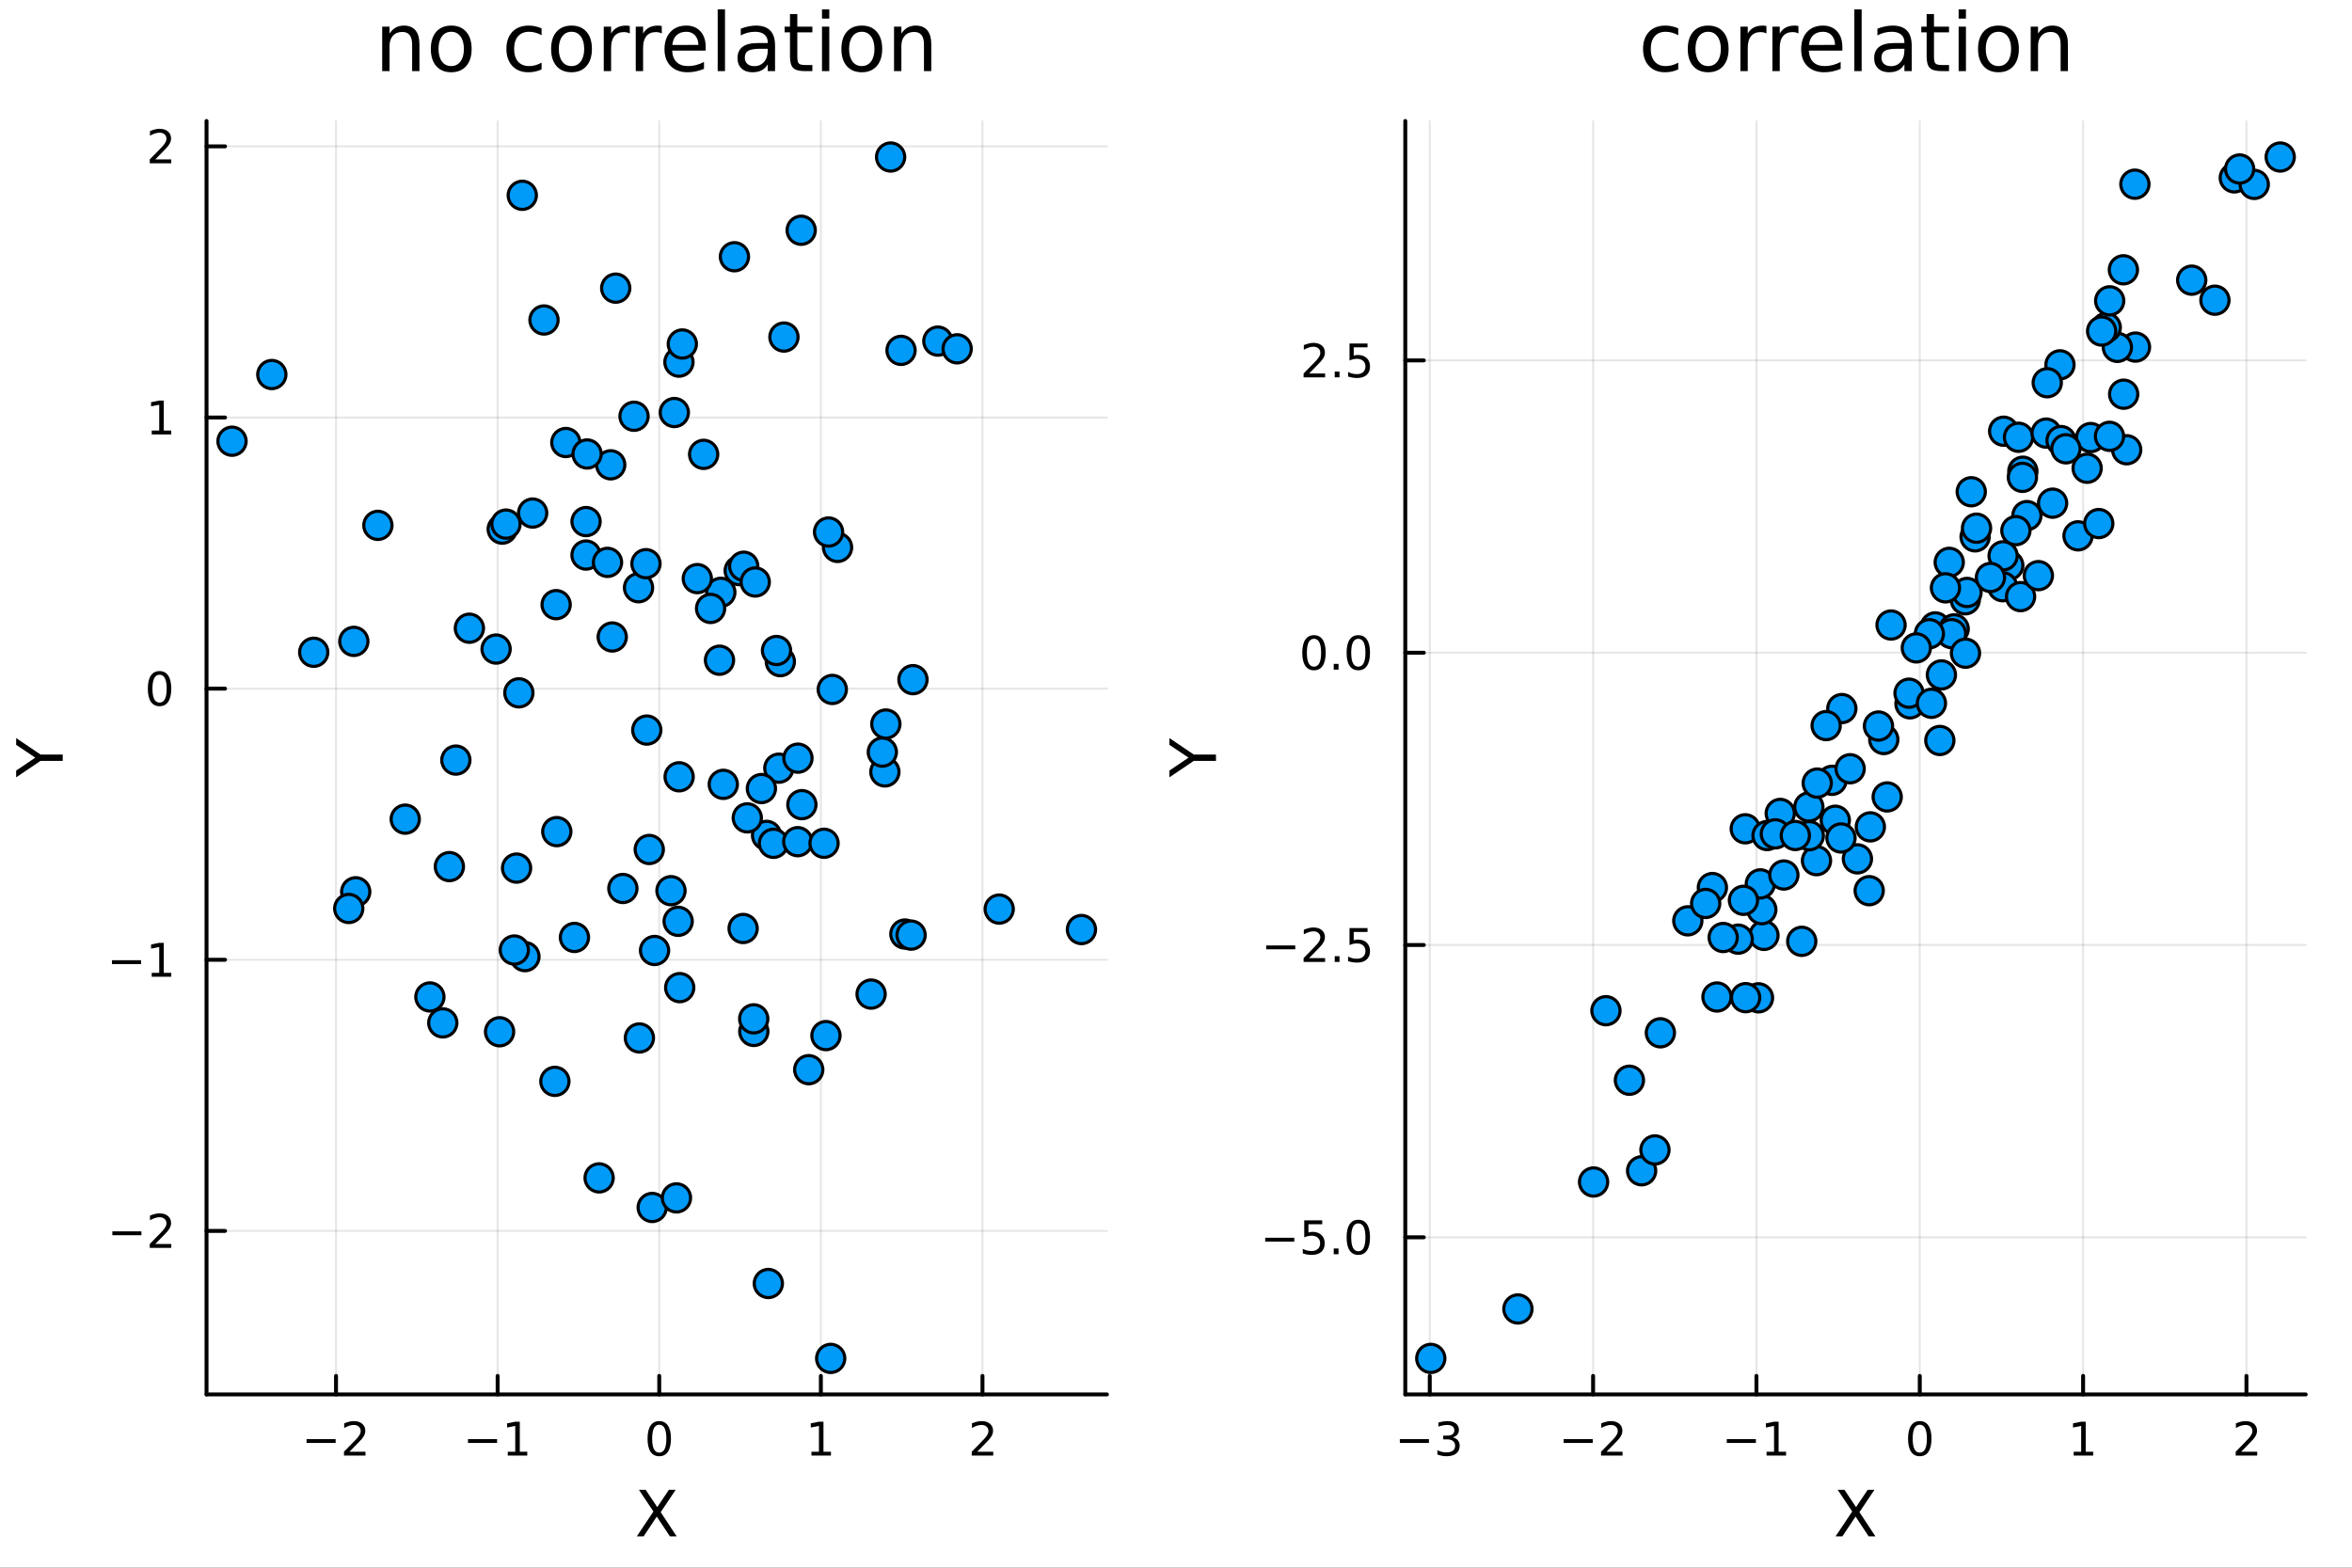 <?xml version="1.0" encoding="utf-8"?>
<svg xmlns="http://www.w3.org/2000/svg" xmlns:xlink="http://www.w3.org/1999/xlink" width="600" height="400" viewBox="0 0 2400 1600">
<rect x="0" y="0" width="2400" height="1600" fill="#333333" stroke="none"/>
<defs>
  <clipPath id="clip750">
    <rect x="0" y="0" width="2400" height="1600"/>
  </clipPath>
</defs>
<path clip-path="url(#clip750)" d="M0 1600 L2400 1600 L2400 0 L0 0  Z" fill="#ffffff" fill-rule="evenodd" fill-opacity="1"/>
<defs>
  <clipPath id="clip751">
    <rect x="480" y="0" width="1681" height="1600"/>
  </clipPath>
</defs>
<path clip-path="url(#clip750)" d="M210.746 1423.18 L1129.53 1423.18 L1129.53 123.472 L210.746 123.472  Z" fill="#ffffff" fill-rule="evenodd" fill-opacity="1"/>
<defs>
  <clipPath id="clip752">
    <rect x="210" y="123" width="920" height="1301"/>
  </clipPath>
</defs>
<polyline clip-path="url(#clip752)" style="stroke:#000000; stroke-linecap:round; stroke-linejoin:round; stroke-width:2; stroke-opacity:0.1; fill:none" points="342.878,1423.18 342.878,123.472 "/>
<polyline clip-path="url(#clip752)" style="stroke:#000000; stroke-linecap:round; stroke-linejoin:round; stroke-width:2; stroke-opacity:0.1; fill:none" points="507.792,1423.18 507.792,123.472 "/>
<polyline clip-path="url(#clip752)" style="stroke:#000000; stroke-linecap:round; stroke-linejoin:round; stroke-width:2; stroke-opacity:0.1; fill:none" points="672.706,1423.18 672.706,123.472 "/>
<polyline clip-path="url(#clip752)" style="stroke:#000000; stroke-linecap:round; stroke-linejoin:round; stroke-width:2; stroke-opacity:0.1; fill:none" points="837.62,1423.18 837.62,123.472 "/>
<polyline clip-path="url(#clip752)" style="stroke:#000000; stroke-linecap:round; stroke-linejoin:round; stroke-width:2; stroke-opacity:0.1; fill:none" points="1002.53,1423.18 1002.53,123.472 "/>
<polyline clip-path="url(#clip752)" style="stroke:#000000; stroke-linecap:round; stroke-linejoin:round; stroke-width:2; stroke-opacity:0.1; fill:none" points="210.746,1256.29 1129.53,1256.29 "/>
<polyline clip-path="url(#clip752)" style="stroke:#000000; stroke-linecap:round; stroke-linejoin:round; stroke-width:2; stroke-opacity:0.1; fill:none" points="210.746,979.558 1129.53,979.558 "/>
<polyline clip-path="url(#clip752)" style="stroke:#000000; stroke-linecap:round; stroke-linejoin:round; stroke-width:2; stroke-opacity:0.1; fill:none" points="210.746,702.827 1129.53,702.827 "/>
<polyline clip-path="url(#clip752)" style="stroke:#000000; stroke-linecap:round; stroke-linejoin:round; stroke-width:2; stroke-opacity:0.1; fill:none" points="210.746,426.096 1129.53,426.096 "/>
<polyline clip-path="url(#clip752)" style="stroke:#000000; stroke-linecap:round; stroke-linejoin:round; stroke-width:2; stroke-opacity:0.1; fill:none" points="210.746,149.364 1129.53,149.364 "/>
<polyline clip-path="url(#clip750)" style="stroke:#000000; stroke-linecap:round; stroke-linejoin:round; stroke-width:4; stroke-opacity:1; fill:none" points="210.746,1423.18 1129.53,1423.18 "/>
<polyline clip-path="url(#clip750)" style="stroke:#000000; stroke-linecap:round; stroke-linejoin:round; stroke-width:4; stroke-opacity:1; fill:none" points="342.878,1423.18 342.878,1404.28 "/>
<polyline clip-path="url(#clip750)" style="stroke:#000000; stroke-linecap:round; stroke-linejoin:round; stroke-width:4; stroke-opacity:1; fill:none" points="507.792,1423.18 507.792,1404.28 "/>
<polyline clip-path="url(#clip750)" style="stroke:#000000; stroke-linecap:round; stroke-linejoin:round; stroke-width:4; stroke-opacity:1; fill:none" points="672.706,1423.18 672.706,1404.28 "/>
<polyline clip-path="url(#clip750)" style="stroke:#000000; stroke-linecap:round; stroke-linejoin:round; stroke-width:4; stroke-opacity:1; fill:none" points="837.62,1423.18 837.62,1404.28 "/>
<polyline clip-path="url(#clip750)" style="stroke:#000000; stroke-linecap:round; stroke-linejoin:round; stroke-width:4; stroke-opacity:1; fill:none" points="1002.53,1423.18 1002.53,1404.28 "/>
<path clip-path="url(#clip750)" d="M312.82 1468.75 L342.496 1468.75 L342.496 1472.69 L312.82 1472.69 L312.82 1468.75 Z" fill="#000000" fill-rule="nonzero" fill-opacity="1" /><path clip-path="url(#clip750)" d="M356.616 1481.64 L372.936 1481.64 L372.936 1485.58 L350.991 1485.58 L350.991 1481.64 Q353.653 1478.89 358.237 1474.26 Q362.843 1469.61 364.024 1468.27 Q366.269 1465.74 367.149 1464.01 Q368.051 1462.25 368.051 1460.56 Q368.051 1457.8 366.107 1456.07 Q364.186 1454.33 361.084 1454.33 Q358.885 1454.33 356.431 1455.09 Q354.001 1455.86 351.223 1457.41 L351.223 1452.69 Q354.047 1451.55 356.501 1450.97 Q358.954 1450.39 360.991 1450.39 Q366.362 1450.39 369.556 1453.08 Q372.751 1455.77 372.751 1460.26 Q372.751 1462.39 371.94 1464.31 Q371.153 1466.2 369.047 1468.8 Q368.468 1469.47 365.366 1472.69 Q362.264 1475.88 356.616 1481.64 Z" fill="#000000" fill-rule="nonzero" fill-opacity="1" /><path clip-path="url(#clip750)" d="M477.549 1468.75 L507.225 1468.75 L507.225 1472.69 L477.549 1472.69 L477.549 1468.75 Z" fill="#000000" fill-rule="nonzero" fill-opacity="1" /><path clip-path="url(#clip750)" d="M518.128 1481.64 L525.766 1481.64 L525.766 1455.28 L517.456 1456.95 L517.456 1452.69 L525.72 1451.02 L530.396 1451.02 L530.396 1481.64 L538.035 1481.64 L538.035 1485.58 L518.128 1485.58 L518.128 1481.64 Z" fill="#000000" fill-rule="nonzero" fill-opacity="1" /><path clip-path="url(#clip750)" d="M672.706 1454.1 Q669.095 1454.1 667.266 1457.66 Q665.461 1461.2 665.461 1468.33 Q665.461 1475.44 667.266 1479.01 Q669.095 1482.55 672.706 1482.55 Q676.34 1482.55 678.146 1479.01 Q679.974 1475.44 679.974 1468.33 Q679.974 1461.2 678.146 1457.66 Q676.34 1454.1 672.706 1454.1 M672.706 1450.39 Q678.516 1450.39 681.572 1455 Q684.65 1459.58 684.65 1468.33 Q684.65 1477.06 681.572 1481.67 Q678.516 1486.25 672.706 1486.25 Q666.896 1486.25 663.817 1481.67 Q660.762 1477.06 660.762 1468.33 Q660.762 1459.58 663.817 1455 Q666.896 1450.39 672.706 1450.39 Z" fill="#000000" fill-rule="nonzero" fill-opacity="1" /><path clip-path="url(#clip750)" d="M828.002 1481.64 L835.641 1481.64 L835.641 1455.28 L827.331 1456.95 L827.331 1452.69 L835.595 1451.02 L840.27 1451.02 L840.27 1481.64 L847.909 1481.64 L847.909 1485.58 L828.002 1485.58 L828.002 1481.64 Z" fill="#000000" fill-rule="nonzero" fill-opacity="1" /><path clip-path="url(#clip750)" d="M997.187 1481.64 L1013.51 1481.64 L1013.51 1485.58 L991.562 1485.58 L991.562 1481.64 Q994.224 1478.89 998.807 1474.26 Q1003.41 1469.61 1004.59 1468.27 Q1006.84 1465.74 1007.72 1464.01 Q1008.62 1462.25 1008.62 1460.56 Q1008.62 1457.8 1006.68 1456.07 Q1004.76 1454.33 1001.65 1454.33 Q999.455 1454.33 997.002 1455.09 Q994.571 1455.86 991.793 1457.41 L991.793 1452.69 Q994.617 1451.55 997.071 1450.97 Q999.525 1450.39 1001.56 1450.39 Q1006.93 1450.39 1010.13 1453.08 Q1013.32 1455.77 1013.32 1460.26 Q1013.32 1462.39 1012.51 1464.31 Q1011.72 1466.2 1009.62 1468.8 Q1009.04 1469.47 1005.94 1472.69 Q1002.83 1475.88 997.187 1481.64 Z" fill="#000000" fill-rule="nonzero" fill-opacity="1" /><path clip-path="url(#clip750)" d="M651.962 1520.52 L658.869 1520.52 L670.677 1538.19 L682.55 1520.52 L689.456 1520.52 L674.179 1543.34 L690.475 1568.04 L683.568 1568.04 L670.2 1547.83 L656.737 1568.04 L649.798 1568.04 L666.763 1542.68 L651.962 1520.52 Z" fill="#000000" fill-rule="nonzero" fill-opacity="1" /><polyline clip-path="url(#clip750)" style="stroke:#000000; stroke-linecap:round; stroke-linejoin:round; stroke-width:4; stroke-opacity:1; fill:none" points="210.746,1423.18 210.746,123.472 "/>
<polyline clip-path="url(#clip750)" style="stroke:#000000; stroke-linecap:round; stroke-linejoin:round; stroke-width:4; stroke-opacity:1; fill:none" points="210.746,1256.29 229.644,1256.29 "/>
<polyline clip-path="url(#clip750)" style="stroke:#000000; stroke-linecap:round; stroke-linejoin:round; stroke-width:4; stroke-opacity:1; fill:none" points="210.746,979.558 229.644,979.558 "/>
<polyline clip-path="url(#clip750)" style="stroke:#000000; stroke-linecap:round; stroke-linejoin:round; stroke-width:4; stroke-opacity:1; fill:none" points="210.746,702.827 229.644,702.827 "/>
<polyline clip-path="url(#clip750)" style="stroke:#000000; stroke-linecap:round; stroke-linejoin:round; stroke-width:4; stroke-opacity:1; fill:none" points="210.746,426.096 229.644,426.096 "/>
<polyline clip-path="url(#clip750)" style="stroke:#000000; stroke-linecap:round; stroke-linejoin:round; stroke-width:4; stroke-opacity:1; fill:none" points="210.746,149.364 229.644,149.364 "/>
<path clip-path="url(#clip750)" d="M114.631 1256.74 L144.306 1256.74 L144.306 1260.68 L114.631 1260.68 L114.631 1256.74 Z" fill="#000000" fill-rule="nonzero" fill-opacity="1" /><path clip-path="url(#clip750)" d="M158.427 1269.63 L174.746 1269.63 L174.746 1273.57 L152.802 1273.57 L152.802 1269.63 Q155.464 1266.88 160.047 1262.25 Q164.653 1257.6 165.834 1256.25 Q168.079 1253.73 168.959 1251.99 Q169.862 1250.24 169.862 1248.55 Q169.862 1245.79 167.917 1244.06 Q165.996 1242.32 162.894 1242.32 Q160.695 1242.32 158.241 1243.08 Q155.811 1243.85 153.033 1245.4 L153.033 1240.68 Q155.857 1239.54 158.311 1238.96 Q160.765 1238.38 162.802 1238.38 Q168.172 1238.38 171.366 1241.07 Q174.561 1243.75 174.561 1248.24 Q174.561 1250.37 173.751 1252.3 Q172.964 1254.19 170.857 1256.79 Q170.278 1257.46 167.177 1260.68 Q164.075 1263.87 158.427 1269.63 Z" fill="#000000" fill-rule="nonzero" fill-opacity="1" /><path clip-path="url(#clip750)" d="M114.26 980.009 L143.936 980.009 L143.936 983.944 L114.26 983.944 L114.26 980.009 Z" fill="#000000" fill-rule="nonzero" fill-opacity="1" /><path clip-path="url(#clip750)" d="M154.839 992.903 L162.477 992.903 L162.477 966.537 L154.167 968.204 L154.167 963.944 L162.431 962.278 L167.107 962.278 L167.107 992.903 L174.746 992.903 L174.746 996.838 L154.839 996.838 L154.839 992.903 Z" fill="#000000" fill-rule="nonzero" fill-opacity="1" /><path clip-path="url(#clip750)" d="M162.802 688.625 Q159.19 688.625 157.362 692.19 Q155.556 695.732 155.556 702.861 Q155.556 709.968 157.362 713.533 Q159.19 717.074 162.802 717.074 Q166.436 717.074 168.241 713.533 Q170.07 709.968 170.07 702.861 Q170.07 695.732 168.241 692.19 Q166.436 688.625 162.802 688.625 M162.802 684.922 Q168.612 684.922 171.667 689.528 Q174.746 694.111 174.746 702.861 Q174.746 711.588 171.667 716.195 Q168.612 720.778 162.802 720.778 Q156.991 720.778 153.913 716.195 Q150.857 711.588 150.857 702.861 Q150.857 694.111 153.913 689.528 Q156.991 684.922 162.802 684.922 Z" fill="#000000" fill-rule="nonzero" fill-opacity="1" /><path clip-path="url(#clip750)" d="M154.839 439.44 L162.477 439.44 L162.477 413.075 L154.167 414.741 L154.167 410.482 L162.431 408.816 L167.107 408.816 L167.107 439.44 L174.746 439.44 L174.746 443.376 L154.839 443.376 L154.839 439.44 Z" fill="#000000" fill-rule="nonzero" fill-opacity="1" /><path clip-path="url(#clip750)" d="M158.427 162.709 L174.746 162.709 L174.746 166.644 L152.802 166.644 L152.802 162.709 Q155.464 159.955 160.047 155.325 Q164.653 150.672 165.834 149.33 Q168.079 146.807 168.959 145.07 Q169.862 143.311 169.862 141.621 Q169.862 138.867 167.917 137.131 Q165.996 135.395 162.894 135.395 Q160.695 135.395 158.241 136.158 Q155.811 136.922 153.033 138.473 L153.033 133.751 Q155.857 132.617 158.311 132.038 Q160.765 131.459 162.802 131.459 Q168.172 131.459 171.366 134.145 Q174.561 136.83 174.561 141.32 Q174.561 143.45 173.751 145.371 Q172.964 147.269 170.857 149.862 Q170.278 150.533 167.177 153.751 Q164.075 156.945 158.427 162.709 Z" fill="#000000" fill-rule="nonzero" fill-opacity="1" /><path clip-path="url(#clip750)" d="M16.484 793.362 L16.484 786.455 L36.027 773.278 L16.484 760.197 L16.484 753.29 L41.374 770.095 L64.004 770.095 L64.004 776.557 L41.374 776.557 L16.484 793.362 Z" fill="#000000" fill-rule="nonzero" fill-opacity="1" /><path clip-path="url(#clip750)" d="M427.994 45.192 L427.994 72.576 L420.54 72.576 L420.54 45.435 Q420.54 38.994 418.028 35.794 Q415.517 32.594 410.494 32.594 Q404.458 32.594 400.974 36.442 Q397.49 40.29 397.49 46.934 L397.49 72.576 L389.996 72.576 L389.996 27.206 L397.49 27.206 L397.49 34.254 Q400.164 30.163 403.769 28.138 Q407.415 26.112 412.155 26.112 Q419.973 26.112 423.983 30.973 Q427.994 35.794 427.994 45.192 Z" fill="#000000" fill-rule="nonzero" fill-opacity="1" /><path clip-path="url(#clip750)" d="M460.441 32.431 Q454.446 32.431 450.962 37.131 Q447.478 41.789 447.478 49.931 Q447.478 58.074 450.922 62.773 Q454.405 67.431 460.441 67.431 Q466.396 67.431 469.88 62.732 Q473.364 58.033 473.364 49.931 Q473.364 41.87 469.88 37.171 Q466.396 32.431 460.441 32.431 M460.441 26.112 Q470.164 26.112 475.713 32.431 Q481.263 38.751 481.263 49.931 Q481.263 61.071 475.713 67.431 Q470.164 73.751 460.441 73.751 Q450.679 73.751 445.129 67.431 Q439.62 61.071 439.62 49.931 Q439.62 38.751 445.129 32.431 Q450.679 26.112 460.441 26.112 Z" fill="#000000" fill-rule="nonzero" fill-opacity="1" /><path clip-path="url(#clip750)" d="M552.64 28.948 L552.64 35.915 Q549.48 34.173 546.28 33.323 Q543.12 32.431 539.88 32.431 Q532.628 32.431 528.618 37.05 Q524.608 41.627 524.608 49.931 Q524.608 58.236 528.618 62.854 Q532.628 67.431 539.88 67.431 Q543.12 67.431 546.28 66.581 Q549.48 65.689 552.64 63.948 L552.64 70.834 Q549.521 72.292 546.158 73.022 Q542.837 73.751 539.069 73.751 Q528.821 73.751 522.785 67.31 Q516.749 60.869 516.749 49.931 Q516.749 38.832 522.825 32.472 Q528.942 26.112 539.556 26.112 Q542.999 26.112 546.28 26.841 Q549.561 27.53 552.64 28.948 Z" fill="#000000" fill-rule="nonzero" fill-opacity="1" /><path clip-path="url(#clip750)" d="M583.184 32.431 Q577.188 32.431 573.705 37.131 Q570.221 41.789 570.221 49.931 Q570.221 58.074 573.664 62.773 Q577.148 67.431 583.184 67.431 Q589.139 67.431 592.622 62.732 Q596.106 58.033 596.106 49.931 Q596.106 41.87 592.622 37.171 Q589.139 32.431 583.184 32.431 M583.184 26.112 Q592.906 26.112 598.456 32.431 Q604.005 38.751 604.005 49.931 Q604.005 61.071 598.456 67.431 Q592.906 73.751 583.184 73.751 Q573.421 73.751 567.871 67.431 Q562.362 61.071 562.362 49.931 Q562.362 38.751 567.871 32.431 Q573.421 26.112 583.184 26.112 Z" fill="#000000" fill-rule="nonzero" fill-opacity="1" /><path clip-path="url(#clip750)" d="M642.651 34.173 Q641.395 33.444 639.896 33.12 Q638.438 32.756 636.656 32.756 Q630.336 32.756 626.934 36.888 Q623.571 40.979 623.571 48.676 L623.571 72.576 L616.077 72.576 L616.077 27.206 L623.571 27.206 L623.571 34.254 Q625.921 30.122 629.688 28.138 Q633.455 26.112 638.843 26.112 Q639.613 26.112 640.545 26.234 Q641.476 26.315 642.611 26.517 L642.651 34.173 Z" fill="#000000" fill-rule="nonzero" fill-opacity="1" /><path clip-path="url(#clip750)" d="M675.301 34.173 Q674.046 33.444 672.547 33.12 Q671.088 32.756 669.306 32.756 Q662.987 32.756 659.584 36.888 Q656.222 40.979 656.222 48.676 L656.222 72.576 L648.727 72.576 L648.727 27.206 L656.222 27.206 L656.222 34.254 Q658.571 30.122 662.338 28.138 Q666.106 26.112 671.493 26.112 Q672.263 26.112 673.195 26.234 Q674.127 26.315 675.261 26.517 L675.301 34.173 Z" fill="#000000" fill-rule="nonzero" fill-opacity="1" /><path clip-path="url(#clip750)" d="M720.104 48.028 L720.104 51.673 L685.834 51.673 Q686.32 59.37 690.452 63.421 Q694.624 67.431 702.037 67.431 Q706.331 67.431 710.342 66.378 Q714.393 65.325 718.362 63.218 L718.362 70.267 Q714.352 71.968 710.139 72.86 Q705.926 73.751 701.592 73.751 Q690.735 73.751 684.375 67.431 Q678.056 61.112 678.056 50.337 Q678.056 39.197 684.051 32.675 Q690.087 26.112 700.295 26.112 Q709.45 26.112 714.757 32.026 Q720.104 37.9 720.104 48.028 M712.651 45.84 Q712.57 39.723 709.207 36.077 Q705.886 32.431 700.376 32.431 Q694.138 32.431 690.371 35.956 Q686.644 39.48 686.077 45.88 L712.651 45.84 Z" fill="#000000" fill-rule="nonzero" fill-opacity="1" /><path clip-path="url(#clip750)" d="M732.338 9.544 L739.792 9.544 L739.792 72.576 L732.338 72.576 L732.338 9.544 Z" fill="#000000" fill-rule="nonzero" fill-opacity="1" /><path clip-path="url(#clip750)" d="M776.007 49.769 Q766.973 49.769 763.489 51.835 Q760.006 53.901 760.006 58.884 Q760.006 62.854 762.598 65.203 Q765.231 67.512 769.728 67.512 Q775.926 67.512 779.653 63.137 Q783.42 58.722 783.42 51.43 L783.42 49.769 L776.007 49.769 M790.874 46.691 L790.874 72.576 L783.42 72.576 L783.42 65.689 Q780.868 69.821 777.06 71.806 Q773.252 73.751 767.743 73.751 Q760.775 73.751 756.643 69.862 Q752.552 65.933 752.552 59.37 Q752.552 51.714 757.656 47.825 Q762.801 43.936 772.969 43.936 L783.42 43.936 L783.42 43.207 Q783.42 38.062 780.017 35.267 Q776.655 32.431 770.538 32.431 Q766.649 32.431 762.963 33.363 Q759.277 34.295 755.874 36.158 L755.874 29.272 Q759.965 27.692 763.814 26.922 Q767.662 26.112 771.308 26.112 Q781.151 26.112 786.013 31.216 Q790.874 36.32 790.874 46.691 Z" fill="#000000" fill-rule="nonzero" fill-opacity="1" /><path clip-path="url(#clip750)" d="M813.599 14.324 L813.599 27.206 L828.952 27.206 L828.952 32.999 L813.599 32.999 L813.599 57.628 Q813.599 63.178 815.098 64.758 Q816.637 66.338 821.296 66.338 L828.952 66.338 L828.952 72.576 L821.296 72.576 Q812.667 72.576 809.386 69.376 Q806.105 66.135 806.105 57.628 L806.105 32.999 L800.636 32.999 L800.636 27.206 L806.105 27.206 L806.105 14.324 L813.599 14.324 Z" fill="#000000" fill-rule="nonzero" fill-opacity="1" /><path clip-path="url(#clip750)" d="M838.755 27.206 L846.209 27.206 L846.209 72.576 L838.755 72.576 L838.755 27.206 M838.755 9.544 L846.209 9.544 L846.209 18.983 L838.755 18.983 L838.755 9.544 Z" fill="#000000" fill-rule="nonzero" fill-opacity="1" /><path clip-path="url(#clip750)" d="M879.386 32.431 Q873.391 32.431 869.907 37.131 Q866.423 41.789 866.423 49.931 Q866.423 58.074 869.866 62.773 Q873.35 67.431 879.386 67.431 Q885.341 67.431 888.824 62.732 Q892.308 58.033 892.308 49.931 Q892.308 41.87 888.824 37.171 Q885.341 32.431 879.386 32.431 M879.386 26.112 Q889.108 26.112 894.658 32.431 Q900.208 38.751 900.208 49.931 Q900.208 61.071 894.658 67.431 Q889.108 73.751 879.386 73.751 Q869.623 73.751 864.073 67.431 Q858.564 61.071 858.564 49.931 Q858.564 38.751 864.073 32.431 Q869.623 26.112 879.386 26.112 Z" fill="#000000" fill-rule="nonzero" fill-opacity="1" /><path clip-path="url(#clip750)" d="M950.277 45.192 L950.277 72.576 L942.823 72.576 L942.823 45.435 Q942.823 38.994 940.311 35.794 Q937.8 32.594 932.777 32.594 Q926.741 32.594 923.257 36.442 Q919.773 40.29 919.773 46.934 L919.773 72.576 L912.279 72.576 L912.279 27.206 L919.773 27.206 L919.773 34.254 Q922.447 30.163 926.052 28.138 Q929.698 26.112 934.438 26.112 Q942.256 26.112 946.266 30.973 Q950.277 35.794 950.277 45.192 Z" fill="#000000" fill-rule="nonzero" fill-opacity="1" /><circle clip-path="url(#clip752)" cx="586.171" cy="956.759" r="14.4" fill="#009af9" fill-rule="evenodd" fill-opacity="1" stroke="#000000" stroke-opacity="1" stroke-width="3.2"/>
<circle clip-path="url(#clip752)" cx="362.977" cy="910.168" r="14.4" fill="#009af9" fill-rule="evenodd" fill-opacity="1" stroke="#000000" stroke-opacity="1" stroke-width="3.2"/>
<circle clip-path="url(#clip752)" cx="651.563" cy="599.827" r="14.4" fill="#009af9" fill-rule="evenodd" fill-opacity="1" stroke="#000000" stroke-opacity="1" stroke-width="3.2"/>
<circle clip-path="url(#clip752)" cx="782.228" cy="852.626" r="14.4" fill="#009af9" fill-rule="evenodd" fill-opacity="1" stroke="#000000" stroke-opacity="1" stroke-width="3.2"/>
<circle clip-path="url(#clip752)" cx="762.536" cy="834.736" r="14.4" fill="#009af9" fill-rule="evenodd" fill-opacity="1" stroke="#000000" stroke-opacity="1" stroke-width="3.2"/>
<circle clip-path="url(#clip752)" cx="789.242" cy="860.701" r="14.4" fill="#009af9" fill-rule="evenodd" fill-opacity="1" stroke="#000000" stroke-opacity="1" stroke-width="3.2"/>
<circle clip-path="url(#clip752)" cx="769.188" cy="1052.69" r="14.4" fill="#009af9" fill-rule="evenodd" fill-opacity="1" stroke="#000000" stroke-opacity="1" stroke-width="3.2"/>
<circle clip-path="url(#clip752)" cx="888.884" cy="1014.58" r="14.4" fill="#009af9" fill-rule="evenodd" fill-opacity="1" stroke="#000000" stroke-opacity="1" stroke-width="3.2"/>
<circle clip-path="url(#clip752)" cx="623.174" cy="474.397" r="14.4" fill="#009af9" fill-rule="evenodd" fill-opacity="1" stroke="#000000" stroke-opacity="1" stroke-width="3.2"/>
<circle clip-path="url(#clip752)" cx="646.975" cy="424.83" r="14.4" fill="#009af9" fill-rule="evenodd" fill-opacity="1" stroke="#000000" stroke-opacity="1" stroke-width="3.2"/>
<circle clip-path="url(#clip752)" cx="566.214" cy="1103.65" r="14.4" fill="#009af9" fill-rule="evenodd" fill-opacity="1" stroke="#000000" stroke-opacity="1" stroke-width="3.2"/>
<circle clip-path="url(#clip752)" cx="908.786" cy="160.256" r="14.4" fill="#009af9" fill-rule="evenodd" fill-opacity="1" stroke="#000000" stroke-opacity="1" stroke-width="3.2"/>
<circle clip-path="url(#clip752)" cx="598.026" cy="532.342" r="14.4" fill="#009af9" fill-rule="evenodd" fill-opacity="1" stroke="#000000" stroke-opacity="1" stroke-width="3.2"/>
<circle clip-path="url(#clip752)" cx="842.816" cy="1056.94" r="14.4" fill="#009af9" fill-rule="evenodd" fill-opacity="1" stroke="#000000" stroke-opacity="1" stroke-width="3.2"/>
<circle clip-path="url(#clip752)" cx="659.149" cy="575.297" r="14.4" fill="#009af9" fill-rule="evenodd" fill-opacity="1" stroke="#000000" stroke-opacity="1" stroke-width="3.2"/>
<circle clip-path="url(#clip752)" cx="555.094" cy="326.585" r="14.4" fill="#009af9" fill-rule="evenodd" fill-opacity="1" stroke="#000000" stroke-opacity="1" stroke-width="3.2"/>
<circle clip-path="url(#clip752)" cx="543.518" cy="523.634" r="14.4" fill="#009af9" fill-rule="evenodd" fill-opacity="1" stroke="#000000" stroke-opacity="1" stroke-width="3.2"/>
<circle clip-path="url(#clip752)" cx="458.543" cy="884.468" r="14.4" fill="#009af9" fill-rule="evenodd" fill-opacity="1" stroke="#000000" stroke-opacity="1" stroke-width="3.2"/>
<circle clip-path="url(#clip752)" cx="957.007" cy="348.144" r="14.4" fill="#009af9" fill-rule="evenodd" fill-opacity="1" stroke="#000000" stroke-opacity="1" stroke-width="3.2"/>
<circle clip-path="url(#clip752)" cx="902.943" cy="787.832" r="14.4" fill="#009af9" fill-rule="evenodd" fill-opacity="1" stroke="#000000" stroke-opacity="1" stroke-width="3.2"/>
<circle clip-path="url(#clip752)" cx="688.081" cy="421.031" r="14.4" fill="#009af9" fill-rule="evenodd" fill-opacity="1" stroke="#000000" stroke-opacity="1" stroke-width="3.2"/>
<circle clip-path="url(#clip752)" cx="361.048" cy="654.587" r="14.4" fill="#009af9" fill-rule="evenodd" fill-opacity="1" stroke="#000000" stroke-opacity="1" stroke-width="3.2"/>
<circle clip-path="url(#clip752)" cx="854.638" cy="558.693" r="14.4" fill="#009af9" fill-rule="evenodd" fill-opacity="1" stroke="#000000" stroke-opacity="1" stroke-width="3.2"/>
<circle clip-path="url(#clip752)" cx="1103.52" cy="948.701" r="14.4" fill="#009af9" fill-rule="evenodd" fill-opacity="1" stroke="#000000" stroke-opacity="1" stroke-width="3.2"/>
<circle clip-path="url(#clip752)" cx="799.931" cy="343.988" r="14.4" fill="#009af9" fill-rule="evenodd" fill-opacity="1" stroke="#000000" stroke-opacity="1" stroke-width="3.2"/>
<circle clip-path="url(#clip752)" cx="652.442" cy="1059.35" r="14.4" fill="#009af9" fill-rule="evenodd" fill-opacity="1" stroke="#000000" stroke-opacity="1" stroke-width="3.2"/>
<circle clip-path="url(#clip752)" cx="355.864" cy="927.204" r="14.4" fill="#009af9" fill-rule="evenodd" fill-opacity="1" stroke="#000000" stroke-opacity="1" stroke-width="3.2"/>
<circle clip-path="url(#clip752)" cx="923.342" cy="953.289" r="14.4" fill="#009af9" fill-rule="evenodd" fill-opacity="1" stroke="#000000" stroke-opacity="1" stroke-width="3.2"/>
<circle clip-path="url(#clip752)" cx="976.694" cy="356.016" r="14.4" fill="#009af9" fill-rule="evenodd" fill-opacity="1" stroke="#000000" stroke-opacity="1" stroke-width="3.2"/>
<circle clip-path="url(#clip752)" cx="769.101" cy="1039.84" r="14.4" fill="#009af9" fill-rule="evenodd" fill-opacity="1" stroke="#000000" stroke-opacity="1" stroke-width="3.2"/>
<circle clip-path="url(#clip752)" cx="749.429" cy="262.034" r="14.4" fill="#009af9" fill-rule="evenodd" fill-opacity="1" stroke="#000000" stroke-opacity="1" stroke-width="3.2"/>
<circle clip-path="url(#clip752)" cx="817.549" cy="235" r="14.4" fill="#009af9" fill-rule="evenodd" fill-opacity="1" stroke="#000000" stroke-opacity="1" stroke-width="3.2"/>
<circle clip-path="url(#clip752)" cx="692.789" cy="369.6" r="14.4" fill="#009af9" fill-rule="evenodd" fill-opacity="1" stroke="#000000" stroke-opacity="1" stroke-width="3.2"/>
<circle clip-path="url(#clip752)" cx="734.171" cy="673.827" r="14.4" fill="#009af9" fill-rule="evenodd" fill-opacity="1" stroke="#000000" stroke-opacity="1" stroke-width="3.2"/>
<circle clip-path="url(#clip752)" cx="535.662" cy="976.351" r="14.4" fill="#009af9" fill-rule="evenodd" fill-opacity="1" stroke="#000000" stroke-opacity="1" stroke-width="3.2"/>
<circle clip-path="url(#clip752)" cx="735.528" cy="604.536" r="14.4" fill="#009af9" fill-rule="evenodd" fill-opacity="1" stroke="#000000" stroke-opacity="1" stroke-width="3.2"/>
<circle clip-path="url(#clip752)" cx="784.017" cy="1309.95" r="14.4" fill="#009af9" fill-rule="evenodd" fill-opacity="1" stroke="#000000" stroke-opacity="1" stroke-width="3.2"/>
<circle clip-path="url(#clip752)" cx="635.583" cy="906.795" r="14.4" fill="#009af9" fill-rule="evenodd" fill-opacity="1" stroke="#000000" stroke-opacity="1" stroke-width="3.2"/>
<circle clip-path="url(#clip752)" cx="665.511" cy="1232.36" r="14.4" fill="#009af9" fill-rule="evenodd" fill-opacity="1" stroke="#000000" stroke-opacity="1" stroke-width="3.2"/>
<circle clip-path="url(#clip752)" cx="919.444" cy="357.594" r="14.4" fill="#009af9" fill-rule="evenodd" fill-opacity="1" stroke="#000000" stroke-opacity="1" stroke-width="3.2"/>
<circle clip-path="url(#clip752)" cx="738.048" cy="800.504" r="14.4" fill="#009af9" fill-rule="evenodd" fill-opacity="1" stroke="#000000" stroke-opacity="1" stroke-width="3.2"/>
<circle clip-path="url(#clip752)" cx="532.943" cy="199.325" r="14.4" fill="#009af9" fill-rule="evenodd" fill-opacity="1" stroke="#000000" stroke-opacity="1" stroke-width="3.2"/>
<circle clip-path="url(#clip752)" cx="794.739" cy="784.019" r="14.4" fill="#009af9" fill-rule="evenodd" fill-opacity="1" stroke="#000000" stroke-opacity="1" stroke-width="3.2"/>
<circle clip-path="url(#clip752)" cx="465.156" cy="775.766" r="14.4" fill="#009af9" fill-rule="evenodd" fill-opacity="1" stroke="#000000" stroke-opacity="1" stroke-width="3.2"/>
<circle clip-path="url(#clip752)" cx="567.491" cy="617.11" r="14.4" fill="#009af9" fill-rule="evenodd" fill-opacity="1" stroke="#000000" stroke-opacity="1" stroke-width="3.2"/>
<circle clip-path="url(#clip752)" cx="696.246" cy="351.084" r="14.4" fill="#009af9" fill-rule="evenodd" fill-opacity="1" stroke="#000000" stroke-opacity="1" stroke-width="3.2"/>
<circle clip-path="url(#clip752)" cx="320.122" cy="665.724" r="14.4" fill="#009af9" fill-rule="evenodd" fill-opacity="1" stroke="#000000" stroke-opacity="1" stroke-width="3.2"/>
<circle clip-path="url(#clip752)" cx="849.284" cy="703.651" r="14.4" fill="#009af9" fill-rule="evenodd" fill-opacity="1" stroke="#000000" stroke-opacity="1" stroke-width="3.2"/>
<circle clip-path="url(#clip752)" cx="692.005" cy="940.318" r="14.4" fill="#009af9" fill-rule="evenodd" fill-opacity="1" stroke="#000000" stroke-opacity="1" stroke-width="3.2"/>
<circle clip-path="url(#clip752)" cx="814.232" cy="773.792" r="14.4" fill="#009af9" fill-rule="evenodd" fill-opacity="1" stroke="#000000" stroke-opacity="1" stroke-width="3.2"/>
<circle clip-path="url(#clip752)" cx="692.997" cy="792.807" r="14.4" fill="#009af9" fill-rule="evenodd" fill-opacity="1" stroke="#000000" stroke-opacity="1" stroke-width="3.2"/>
<circle clip-path="url(#clip752)" cx="667.905" cy="970.081" r="14.4" fill="#009af9" fill-rule="evenodd" fill-opacity="1" stroke="#000000" stroke-opacity="1" stroke-width="3.2"/>
<circle clip-path="url(#clip752)" cx="597.991" cy="566.49" r="14.4" fill="#009af9" fill-rule="evenodd" fill-opacity="1" stroke="#000000" stroke-opacity="1" stroke-width="3.2"/>
<circle clip-path="url(#clip752)" cx="825.239" cy="1091.72" r="14.4" fill="#009af9" fill-rule="evenodd" fill-opacity="1" stroke="#000000" stroke-opacity="1" stroke-width="3.2"/>
<circle clip-path="url(#clip752)" cx="931.596" cy="693.666" r="14.4" fill="#009af9" fill-rule="evenodd" fill-opacity="1" stroke="#000000" stroke-opacity="1" stroke-width="3.2"/>
<circle clip-path="url(#clip752)" cx="628.283" cy="294.09" r="14.4" fill="#009af9" fill-rule="evenodd" fill-opacity="1" stroke="#000000" stroke-opacity="1" stroke-width="3.2"/>
<circle clip-path="url(#clip752)" cx="524.807" cy="969.594" r="14.4" fill="#009af9" fill-rule="evenodd" fill-opacity="1" stroke="#000000" stroke-opacity="1" stroke-width="3.2"/>
<circle clip-path="url(#clip752)" cx="847.646" cy="1386.4" r="14.4" fill="#009af9" fill-rule="evenodd" fill-opacity="1" stroke="#000000" stroke-opacity="1" stroke-width="3.2"/>
<circle clip-path="url(#clip752)" cx="754.296" cy="582.383" r="14.4" fill="#009af9" fill-rule="evenodd" fill-opacity="1" stroke="#000000" stroke-opacity="1" stroke-width="3.2"/>
<circle clip-path="url(#clip752)" cx="413.518" cy="836.033" r="14.4" fill="#009af9" fill-rule="evenodd" fill-opacity="1" stroke="#000000" stroke-opacity="1" stroke-width="3.2"/>
<circle clip-path="url(#clip752)" cx="512.482" cy="540.06" r="14.4" fill="#009af9" fill-rule="evenodd" fill-opacity="1" stroke="#000000" stroke-opacity="1" stroke-width="3.2"/>
<circle clip-path="url(#clip752)" cx="796.257" cy="675.299" r="14.4" fill="#009af9" fill-rule="evenodd" fill-opacity="1" stroke="#000000" stroke-opacity="1" stroke-width="3.2"/>
<circle clip-path="url(#clip752)" cx="690.276" cy="1222.59" r="14.4" fill="#009af9" fill-rule="evenodd" fill-opacity="1" stroke="#000000" stroke-opacity="1" stroke-width="3.2"/>
<circle clip-path="url(#clip752)" cx="684.688" cy="909.046" r="14.4" fill="#009af9" fill-rule="evenodd" fill-opacity="1" stroke="#000000" stroke-opacity="1" stroke-width="3.2"/>
<circle clip-path="url(#clip752)" cx="1019.6" cy="927.82" r="14.4" fill="#009af9" fill-rule="evenodd" fill-opacity="1" stroke="#000000" stroke-opacity="1" stroke-width="3.2"/>
<circle clip-path="url(#clip752)" cx="758.9" cy="577.896" r="14.4" fill="#009af9" fill-rule="evenodd" fill-opacity="1" stroke="#000000" stroke-opacity="1" stroke-width="3.2"/>
<circle clip-path="url(#clip752)" cx="385.605" cy="536.187" r="14.4" fill="#009af9" fill-rule="evenodd" fill-opacity="1" stroke="#000000" stroke-opacity="1" stroke-width="3.2"/>
<circle clip-path="url(#clip752)" cx="277.367" cy="382.248" r="14.4" fill="#009af9" fill-rule="evenodd" fill-opacity="1" stroke="#000000" stroke-opacity="1" stroke-width="3.2"/>
<circle clip-path="url(#clip752)" cx="506.219" cy="662.435" r="14.4" fill="#009af9" fill-rule="evenodd" fill-opacity="1" stroke="#000000" stroke-opacity="1" stroke-width="3.2"/>
<circle clip-path="url(#clip752)" cx="693.585" cy="1007.99" r="14.4" fill="#009af9" fill-rule="evenodd" fill-opacity="1" stroke="#000000" stroke-opacity="1" stroke-width="3.2"/>
<circle clip-path="url(#clip752)" cx="900.347" cy="767.605" r="14.4" fill="#009af9" fill-rule="evenodd" fill-opacity="1" stroke="#000000" stroke-opacity="1" stroke-width="3.2"/>
<circle clip-path="url(#clip752)" cx="451.826" cy="1043.97" r="14.4" fill="#009af9" fill-rule="evenodd" fill-opacity="1" stroke="#000000" stroke-opacity="1" stroke-width="3.2"/>
<circle clip-path="url(#clip752)" cx="509.775" cy="1053.03" r="14.4" fill="#009af9" fill-rule="evenodd" fill-opacity="1" stroke="#000000" stroke-opacity="1" stroke-width="3.2"/>
<circle clip-path="url(#clip752)" cx="792.37" cy="663.908" r="14.4" fill="#009af9" fill-rule="evenodd" fill-opacity="1" stroke="#000000" stroke-opacity="1" stroke-width="3.2"/>
<circle clip-path="url(#clip752)" cx="619.909" cy="573.963" r="14.4" fill="#009af9" fill-rule="evenodd" fill-opacity="1" stroke="#000000" stroke-opacity="1" stroke-width="3.2"/>
<circle clip-path="url(#clip752)" cx="529.457" cy="707.116" r="14.4" fill="#009af9" fill-rule="evenodd" fill-opacity="1" stroke="#000000" stroke-opacity="1" stroke-width="3.2"/>
<circle clip-path="url(#clip752)" cx="758.298" cy="947.631" r="14.4" fill="#009af9" fill-rule="evenodd" fill-opacity="1" stroke="#000000" stroke-opacity="1" stroke-width="3.2"/>
<circle clip-path="url(#clip752)" cx="236.749" cy="450.299" r="14.4" fill="#009af9" fill-rule="evenodd" fill-opacity="1" stroke="#000000" stroke-opacity="1" stroke-width="3.2"/>
<circle clip-path="url(#clip752)" cx="624.737" cy="650.114" r="14.4" fill="#009af9" fill-rule="evenodd" fill-opacity="1" stroke="#000000" stroke-opacity="1" stroke-width="3.2"/>
<circle clip-path="url(#clip752)" cx="662.518" cy="866.991" r="14.4" fill="#009af9" fill-rule="evenodd" fill-opacity="1" stroke="#000000" stroke-opacity="1" stroke-width="3.2"/>
<circle clip-path="url(#clip752)" cx="814.031" cy="859.019" r="14.4" fill="#009af9" fill-rule="evenodd" fill-opacity="1" stroke="#000000" stroke-opacity="1" stroke-width="3.2"/>
<circle clip-path="url(#clip752)" cx="818.244" cy="821.24" r="14.4" fill="#009af9" fill-rule="evenodd" fill-opacity="1" stroke="#000000" stroke-opacity="1" stroke-width="3.2"/>
<circle clip-path="url(#clip752)" cx="845.48" cy="542.968" r="14.4" fill="#009af9" fill-rule="evenodd" fill-opacity="1" stroke="#000000" stroke-opacity="1" stroke-width="3.2"/>
<circle clip-path="url(#clip752)" cx="568.154" cy="848.765" r="14.4" fill="#009af9" fill-rule="evenodd" fill-opacity="1" stroke="#000000" stroke-opacity="1" stroke-width="3.2"/>
<circle clip-path="url(#clip752)" cx="659.984" cy="745.119" r="14.4" fill="#009af9" fill-rule="evenodd" fill-opacity="1" stroke="#000000" stroke-opacity="1" stroke-width="3.2"/>
<circle clip-path="url(#clip752)" cx="577.385" cy="451.64" r="14.4" fill="#009af9" fill-rule="evenodd" fill-opacity="1" stroke="#000000" stroke-opacity="1" stroke-width="3.2"/>
<circle clip-path="url(#clip752)" cx="438.671" cy="1017.51" r="14.4" fill="#009af9" fill-rule="evenodd" fill-opacity="1" stroke="#000000" stroke-opacity="1" stroke-width="3.2"/>
<circle clip-path="url(#clip752)" cx="527.109" cy="885.996" r="14.4" fill="#009af9" fill-rule="evenodd" fill-opacity="1" stroke="#000000" stroke-opacity="1" stroke-width="3.2"/>
<circle clip-path="url(#clip752)" cx="840.869" cy="860.644" r="14.4" fill="#009af9" fill-rule="evenodd" fill-opacity="1" stroke="#000000" stroke-opacity="1" stroke-width="3.2"/>
<circle clip-path="url(#clip752)" cx="776.934" cy="804.806" r="14.4" fill="#009af9" fill-rule="evenodd" fill-opacity="1" stroke="#000000" stroke-opacity="1" stroke-width="3.2"/>
<circle clip-path="url(#clip752)" cx="599.073" cy="463.347" r="14.4" fill="#009af9" fill-rule="evenodd" fill-opacity="1" stroke="#000000" stroke-opacity="1" stroke-width="3.2"/>
<circle clip-path="url(#clip752)" cx="903.932" cy="738.956" r="14.4" fill="#009af9" fill-rule="evenodd" fill-opacity="1" stroke="#000000" stroke-opacity="1" stroke-width="3.2"/>
<circle clip-path="url(#clip752)" cx="611.35" cy="1202.17" r="14.4" fill="#009af9" fill-rule="evenodd" fill-opacity="1" stroke="#000000" stroke-opacity="1" stroke-width="3.2"/>
<circle clip-path="url(#clip752)" cx="516.321" cy="534.89" r="14.4" fill="#009af9" fill-rule="evenodd" fill-opacity="1" stroke="#000000" stroke-opacity="1" stroke-width="3.2"/>
<circle clip-path="url(#clip752)" cx="478.965" cy="641.169" r="14.4" fill="#009af9" fill-rule="evenodd" fill-opacity="1" stroke="#000000" stroke-opacity="1" stroke-width="3.2"/>
<circle clip-path="url(#clip752)" cx="718.003" cy="463.725" r="14.4" fill="#009af9" fill-rule="evenodd" fill-opacity="1" stroke="#000000" stroke-opacity="1" stroke-width="3.2"/>
<circle clip-path="url(#clip752)" cx="929.69" cy="954.383" r="14.4" fill="#009af9" fill-rule="evenodd" fill-opacity="1" stroke="#000000" stroke-opacity="1" stroke-width="3.2"/>
<circle clip-path="url(#clip752)" cx="770.662" cy="593.997" r="14.4" fill="#009af9" fill-rule="evenodd" fill-opacity="1" stroke="#000000" stroke-opacity="1" stroke-width="3.2"/>
<circle clip-path="url(#clip752)" cx="725.097" cy="620.986" r="14.4" fill="#009af9" fill-rule="evenodd" fill-opacity="1" stroke="#000000" stroke-opacity="1" stroke-width="3.2"/>
<circle clip-path="url(#clip752)" cx="711.556" cy="590.547" r="14.4" fill="#009af9" fill-rule="evenodd" fill-opacity="1" stroke="#000000" stroke-opacity="1" stroke-width="3.2"/>
<path clip-path="url(#clip750)" d="M1433.97 1423.18 L2352.76 1423.18 L2352.76 123.472 L1433.97 123.472  Z" fill="#ffffff" fill-rule="evenodd" fill-opacity="1"/>
<defs>
  <clipPath id="clip753">
    <rect x="1433" y="123" width="920" height="1301"/>
  </clipPath>
</defs>
<polyline clip-path="url(#clip753)" style="stroke:#000000; stroke-linecap:round; stroke-linejoin:round; stroke-width:2; stroke-opacity:0.1; fill:none" points="1458.94,1423.18 1458.94,123.472 "/>
<polyline clip-path="url(#clip753)" style="stroke:#000000; stroke-linecap:round; stroke-linejoin:round; stroke-width:2; stroke-opacity:0.1; fill:none" points="1625.61,1423.18 1625.61,123.472 "/>
<polyline clip-path="url(#clip753)" style="stroke:#000000; stroke-linecap:round; stroke-linejoin:round; stroke-width:2; stroke-opacity:0.1; fill:none" points="1792.28,1423.18 1792.28,123.472 "/>
<polyline clip-path="url(#clip753)" style="stroke:#000000; stroke-linecap:round; stroke-linejoin:round; stroke-width:2; stroke-opacity:0.1; fill:none" points="1958.95,1423.18 1958.95,123.472 "/>
<polyline clip-path="url(#clip753)" style="stroke:#000000; stroke-linecap:round; stroke-linejoin:round; stroke-width:2; stroke-opacity:0.1; fill:none" points="2125.62,1423.18 2125.62,123.472 "/>
<polyline clip-path="url(#clip753)" style="stroke:#000000; stroke-linecap:round; stroke-linejoin:round; stroke-width:2; stroke-opacity:0.1; fill:none" points="2292.29,1423.18 2292.29,123.472 "/>
<polyline clip-path="url(#clip753)" style="stroke:#000000; stroke-linecap:round; stroke-linejoin:round; stroke-width:2; stroke-opacity:0.1; fill:none" points="1433.97,1262.81 2352.76,1262.81 "/>
<polyline clip-path="url(#clip753)" style="stroke:#000000; stroke-linecap:round; stroke-linejoin:round; stroke-width:2; stroke-opacity:0.1; fill:none" points="1433.97,964.486 2352.76,964.486 "/>
<polyline clip-path="url(#clip753)" style="stroke:#000000; stroke-linecap:round; stroke-linejoin:round; stroke-width:2; stroke-opacity:0.1; fill:none" points="1433.97,666.163 2352.76,666.163 "/>
<polyline clip-path="url(#clip753)" style="stroke:#000000; stroke-linecap:round; stroke-linejoin:round; stroke-width:2; stroke-opacity:0.1; fill:none" points="1433.97,367.84 2352.76,367.84 "/>
<polyline clip-path="url(#clip750)" style="stroke:#000000; stroke-linecap:round; stroke-linejoin:round; stroke-width:4; stroke-opacity:1; fill:none" points="1433.97,1423.18 2352.76,1423.18 "/>
<polyline clip-path="url(#clip750)" style="stroke:#000000; stroke-linecap:round; stroke-linejoin:round; stroke-width:4; stroke-opacity:1; fill:none" points="1458.94,1423.18 1458.94,1404.28 "/>
<polyline clip-path="url(#clip750)" style="stroke:#000000; stroke-linecap:round; stroke-linejoin:round; stroke-width:4; stroke-opacity:1; fill:none" points="1625.61,1423.18 1625.61,1404.28 "/>
<polyline clip-path="url(#clip750)" style="stroke:#000000; stroke-linecap:round; stroke-linejoin:round; stroke-width:4; stroke-opacity:1; fill:none" points="1792.28,1423.18 1792.28,1404.28 "/>
<polyline clip-path="url(#clip750)" style="stroke:#000000; stroke-linecap:round; stroke-linejoin:round; stroke-width:4; stroke-opacity:1; fill:none" points="1958.95,1423.18 1958.95,1404.28 "/>
<polyline clip-path="url(#clip750)" style="stroke:#000000; stroke-linecap:round; stroke-linejoin:round; stroke-width:4; stroke-opacity:1; fill:none" points="2125.62,1423.18 2125.62,1404.28 "/>
<polyline clip-path="url(#clip750)" style="stroke:#000000; stroke-linecap:round; stroke-linejoin:round; stroke-width:4; stroke-opacity:1; fill:none" points="2292.29,1423.18 2292.29,1404.28 "/>
<path clip-path="url(#clip750)" d="M1428.41 1468.75 L1458.09 1468.75 L1458.09 1472.69 L1428.41 1472.69 L1428.41 1468.75 Z" fill="#000000" fill-rule="nonzero" fill-opacity="1" /><path clip-path="url(#clip750)" d="M1482.35 1466.95 Q1485.7 1467.66 1487.58 1469.93 Q1489.48 1472.2 1489.48 1475.53 Q1489.48 1480.65 1485.96 1483.45 Q1482.44 1486.25 1475.96 1486.25 Q1473.78 1486.25 1471.47 1485.81 Q1469.17 1485.39 1466.72 1484.54 L1466.72 1480.02 Q1468.67 1481.16 1470.98 1481.74 Q1473.3 1482.32 1475.82 1482.32 Q1480.22 1482.32 1482.51 1480.58 Q1484.82 1478.84 1484.82 1475.53 Q1484.82 1472.48 1482.67 1470.77 Q1480.54 1469.03 1476.72 1469.03 L1472.69 1469.03 L1472.69 1465.19 L1476.91 1465.19 Q1480.36 1465.19 1482.18 1463.82 Q1484.01 1462.43 1484.01 1459.84 Q1484.01 1457.18 1482.11 1455.77 Q1480.24 1454.33 1476.72 1454.33 Q1474.8 1454.33 1472.6 1454.75 Q1470.4 1455.16 1467.76 1456.04 L1467.76 1451.88 Q1470.42 1451.14 1472.74 1450.77 Q1475.08 1450.39 1477.14 1450.39 Q1482.46 1450.39 1485.56 1452.83 Q1488.67 1455.23 1488.67 1459.35 Q1488.67 1462.22 1487.02 1464.21 Q1485.38 1466.18 1482.35 1466.95 Z" fill="#000000" fill-rule="nonzero" fill-opacity="1" /><path clip-path="url(#clip750)" d="M1595.55 1468.75 L1625.23 1468.75 L1625.23 1472.69 L1595.55 1472.69 L1595.55 1468.75 Z" fill="#000000" fill-rule="nonzero" fill-opacity="1" /><path clip-path="url(#clip750)" d="M1639.35 1481.64 L1655.67 1481.64 L1655.67 1485.58 L1633.73 1485.58 L1633.73 1481.64 Q1636.39 1478.89 1640.97 1474.26 Q1645.58 1469.61 1646.76 1468.27 Q1649 1465.74 1649.88 1464.01 Q1650.79 1462.25 1650.79 1460.56 Q1650.79 1457.8 1648.84 1456.07 Q1646.92 1454.33 1643.82 1454.33 Q1641.62 1454.33 1639.17 1455.09 Q1636.74 1455.86 1633.96 1457.41 L1633.96 1452.69 Q1636.78 1451.55 1639.24 1450.97 Q1641.69 1450.39 1643.73 1450.39 Q1649.1 1450.39 1652.29 1453.08 Q1655.49 1455.77 1655.49 1460.26 Q1655.49 1462.39 1654.67 1464.31 Q1653.89 1466.2 1651.78 1468.8 Q1651.2 1469.47 1648.1 1472.69 Q1645 1475.88 1639.35 1481.64 Z" fill="#000000" fill-rule="nonzero" fill-opacity="1" /><path clip-path="url(#clip750)" d="M1762.04 1468.75 L1791.71 1468.75 L1791.71 1472.69 L1762.04 1472.69 L1762.04 1468.75 Z" fill="#000000" fill-rule="nonzero" fill-opacity="1" /><path clip-path="url(#clip750)" d="M1802.62 1481.64 L1810.26 1481.64 L1810.26 1455.28 L1801.95 1456.95 L1801.95 1452.69 L1810.21 1451.02 L1814.89 1451.02 L1814.89 1481.64 L1822.52 1481.64 L1822.52 1485.58 L1802.62 1485.58 L1802.62 1481.64 Z" fill="#000000" fill-rule="nonzero" fill-opacity="1" /><path clip-path="url(#clip750)" d="M1958.95 1454.1 Q1955.34 1454.1 1953.51 1457.66 Q1951.71 1461.2 1951.71 1468.33 Q1951.71 1475.44 1953.51 1479.01 Q1955.34 1482.55 1958.95 1482.55 Q1962.58 1482.55 1964.39 1479.01 Q1966.22 1475.44 1966.22 1468.33 Q1966.22 1461.2 1964.39 1457.66 Q1962.58 1454.1 1958.95 1454.1 M1958.95 1450.39 Q1964.76 1450.39 1967.82 1455 Q1970.9 1459.58 1970.9 1468.33 Q1970.9 1477.06 1967.82 1481.67 Q1964.76 1486.25 1958.95 1486.25 Q1953.14 1486.25 1950.06 1481.67 Q1947.01 1477.06 1947.01 1468.33 Q1947.01 1459.58 1950.06 1455 Q1953.14 1450.39 1958.95 1450.39 Z" fill="#000000" fill-rule="nonzero" fill-opacity="1" /><path clip-path="url(#clip750)" d="M2116 1481.64 L2123.64 1481.64 L2123.64 1455.28 L2115.33 1456.95 L2115.33 1452.69 L2123.59 1451.02 L2128.27 1451.02 L2128.27 1481.64 L2135.91 1481.64 L2135.91 1485.58 L2116 1485.58 L2116 1481.64 Z" fill="#000000" fill-rule="nonzero" fill-opacity="1" /><path clip-path="url(#clip750)" d="M2286.94 1481.64 L2303.26 1481.64 L2303.26 1485.58 L2281.32 1485.58 L2281.32 1481.64 Q2283.98 1478.89 2288.56 1474.26 Q2293.17 1469.61 2294.35 1468.27 Q2296.59 1465.74 2297.47 1464.01 Q2298.38 1462.25 2298.38 1460.56 Q2298.38 1457.8 2296.43 1456.07 Q2294.51 1454.33 2291.41 1454.33 Q2289.21 1454.33 2286.76 1455.09 Q2284.33 1455.86 2281.55 1457.41 L2281.55 1452.69 Q2284.37 1451.55 2286.83 1450.97 Q2289.28 1450.39 2291.32 1450.39 Q2296.69 1450.39 2299.88 1453.08 Q2303.08 1455.77 2303.08 1460.26 Q2303.08 1462.39 2302.27 1464.31 Q2301.48 1466.2 2299.37 1468.8 Q2298.79 1469.47 2295.69 1472.69 Q2292.59 1475.88 2286.94 1481.64 Z" fill="#000000" fill-rule="nonzero" fill-opacity="1" /><path clip-path="url(#clip750)" d="M1875.19 1520.52 L1882.1 1520.52 L1893.91 1538.19 L1905.78 1520.52 L1912.69 1520.52 L1897.41 1543.34 L1913.7 1568.04 L1906.8 1568.04 L1893.43 1547.83 L1879.97 1568.04 L1873.03 1568.04 L1889.99 1542.68 L1875.19 1520.52 Z" fill="#000000" fill-rule="nonzero" fill-opacity="1" /><polyline clip-path="url(#clip750)" style="stroke:#000000; stroke-linecap:round; stroke-linejoin:round; stroke-width:4; stroke-opacity:1; fill:none" points="1433.97,1423.18 1433.97,123.472 "/>
<polyline clip-path="url(#clip750)" style="stroke:#000000; stroke-linecap:round; stroke-linejoin:round; stroke-width:4; stroke-opacity:1; fill:none" points="1433.97,1262.81 1452.87,1262.81 "/>
<polyline clip-path="url(#clip750)" style="stroke:#000000; stroke-linecap:round; stroke-linejoin:round; stroke-width:4; stroke-opacity:1; fill:none" points="1433.97,964.486 1452.87,964.486 "/>
<polyline clip-path="url(#clip750)" style="stroke:#000000; stroke-linecap:round; stroke-linejoin:round; stroke-width:4; stroke-opacity:1; fill:none" points="1433.97,666.163 1452.87,666.163 "/>
<polyline clip-path="url(#clip750)" style="stroke:#000000; stroke-linecap:round; stroke-linejoin:round; stroke-width:4; stroke-opacity:1; fill:none" points="1433.97,367.84 1452.87,367.84 "/>
<path clip-path="url(#clip750)" d="M1291.03 1263.26 L1320.71 1263.26 L1320.71 1267.19 L1291.03 1267.19 L1291.03 1263.26 Z" fill="#000000" fill-rule="nonzero" fill-opacity="1" /><path clip-path="url(#clip750)" d="M1330.85 1245.53 L1349.2 1245.53 L1349.2 1249.46 L1335.13 1249.46 L1335.13 1257.94 Q1336.15 1257.59 1337.17 1257.43 Q1338.18 1257.24 1339.2 1257.24 Q1344.99 1257.24 1348.37 1260.41 Q1351.75 1263.58 1351.75 1269 Q1351.75 1274.58 1348.28 1277.68 Q1344.8 1280.76 1338.48 1280.76 Q1336.31 1280.76 1334.04 1280.39 Q1331.79 1280.02 1329.39 1279.28 L1329.39 1274.58 Q1331.47 1275.71 1333.69 1276.27 Q1335.92 1276.82 1338.39 1276.82 Q1342.4 1276.82 1344.73 1274.72 Q1347.07 1272.61 1347.07 1269 Q1347.07 1265.39 1344.73 1263.28 Q1342.4 1261.18 1338.39 1261.18 Q1336.52 1261.18 1334.64 1261.59 Q1332.79 1262.01 1330.85 1262.89 L1330.85 1245.53 Z" fill="#000000" fill-rule="nonzero" fill-opacity="1" /><path clip-path="url(#clip750)" d="M1360.96 1274.21 L1365.85 1274.21 L1365.85 1280.09 L1360.96 1280.09 L1360.96 1274.21 Z" fill="#000000" fill-rule="nonzero" fill-opacity="1" /><path clip-path="url(#clip750)" d="M1386.03 1248.61 Q1382.42 1248.61 1380.59 1252.17 Q1378.79 1255.71 1378.79 1262.84 Q1378.79 1269.95 1380.59 1273.51 Q1382.42 1277.06 1386.03 1277.06 Q1389.66 1277.06 1391.47 1273.51 Q1393.3 1269.95 1393.3 1262.84 Q1393.3 1255.71 1391.47 1252.17 Q1389.66 1248.61 1386.03 1248.61 M1386.03 1244.9 Q1391.84 1244.9 1394.9 1249.51 Q1397.97 1254.09 1397.97 1262.84 Q1397.97 1271.57 1394.9 1276.18 Q1391.84 1280.76 1386.03 1280.76 Q1380.22 1280.76 1377.14 1276.18 Q1374.09 1271.57 1374.09 1262.84 Q1374.09 1254.09 1377.14 1249.51 Q1380.22 1244.9 1386.03 1244.9 Z" fill="#000000" fill-rule="nonzero" fill-opacity="1" /><path clip-path="url(#clip750)" d="M1292.03 964.937 L1321.7 964.937 L1321.7 968.872 L1292.03 968.872 L1292.03 964.937 Z" fill="#000000" fill-rule="nonzero" fill-opacity="1" /><path clip-path="url(#clip750)" d="M1335.82 977.831 L1352.14 977.831 L1352.14 981.766 L1330.2 981.766 L1330.2 977.831 Q1332.86 975.076 1337.44 970.446 Q1342.05 965.794 1343.23 964.451 Q1345.48 961.928 1346.35 960.192 Q1347.26 958.432 1347.26 956.743 Q1347.26 953.988 1345.31 952.252 Q1343.39 950.516 1340.29 950.516 Q1338.09 950.516 1335.64 951.28 Q1333.21 952.044 1330.43 953.595 L1330.43 948.872 Q1333.25 947.738 1335.71 947.159 Q1338.16 946.581 1340.2 946.581 Q1345.57 946.581 1348.76 949.266 Q1351.96 951.951 1351.96 956.442 Q1351.96 958.571 1351.15 960.493 Q1350.36 962.391 1348.25 964.983 Q1347.67 965.655 1344.57 968.872 Q1341.47 972.067 1335.82 977.831 Z" fill="#000000" fill-rule="nonzero" fill-opacity="1" /><path clip-path="url(#clip750)" d="M1361.96 975.886 L1366.84 975.886 L1366.84 981.766 L1361.96 981.766 L1361.96 975.886 Z" fill="#000000" fill-rule="nonzero" fill-opacity="1" /><path clip-path="url(#clip750)" d="M1377.07 947.206 L1395.43 947.206 L1395.43 951.141 L1381.35 951.141 L1381.35 959.613 Q1382.37 959.266 1383.39 959.104 Q1384.41 958.919 1385.43 958.919 Q1391.22 958.919 1394.6 962.09 Q1397.97 965.261 1397.97 970.678 Q1397.97 976.256 1394.5 979.358 Q1391.03 982.437 1384.71 982.437 Q1382.54 982.437 1380.27 982.067 Q1378.02 981.696 1375.61 980.955 L1375.61 976.256 Q1377.7 977.391 1379.92 977.946 Q1382.14 978.502 1384.62 978.502 Q1388.62 978.502 1390.96 976.395 Q1393.3 974.289 1393.3 970.678 Q1393.3 967.067 1390.96 964.96 Q1388.62 962.854 1384.62 962.854 Q1382.74 962.854 1380.87 963.27 Q1379.02 963.687 1377.07 964.567 L1377.07 947.206 Z" fill="#000000" fill-rule="nonzero" fill-opacity="1" /><path clip-path="url(#clip750)" d="M1340.8 651.962 Q1337.19 651.962 1335.36 655.526 Q1333.55 659.068 1333.55 666.198 Q1333.55 673.304 1335.36 676.869 Q1337.19 680.411 1340.8 680.411 Q1344.43 680.411 1346.24 676.869 Q1348.07 673.304 1348.07 666.198 Q1348.07 659.068 1346.24 655.526 Q1344.43 651.962 1340.8 651.962 M1340.8 648.258 Q1346.61 648.258 1349.67 652.864 Q1352.74 657.448 1352.74 666.198 Q1352.74 674.924 1349.67 679.531 Q1346.61 684.114 1340.8 684.114 Q1334.99 684.114 1331.91 679.531 Q1328.85 674.924 1328.85 666.198 Q1328.85 657.448 1331.91 652.864 Q1334.99 648.258 1340.8 648.258 Z" fill="#000000" fill-rule="nonzero" fill-opacity="1" /><path clip-path="url(#clip750)" d="M1360.96 677.563 L1365.85 677.563 L1365.85 683.443 L1360.96 683.443 L1360.96 677.563 Z" fill="#000000" fill-rule="nonzero" fill-opacity="1" /><path clip-path="url(#clip750)" d="M1386.03 651.962 Q1382.42 651.962 1380.59 655.526 Q1378.79 659.068 1378.79 666.198 Q1378.79 673.304 1380.59 676.869 Q1382.42 680.411 1386.03 680.411 Q1389.66 680.411 1391.47 676.869 Q1393.3 673.304 1393.3 666.198 Q1393.3 659.068 1391.47 655.526 Q1389.66 651.962 1386.03 651.962 M1386.03 648.258 Q1391.84 648.258 1394.9 652.864 Q1397.97 657.448 1397.97 666.198 Q1397.97 674.924 1394.9 679.531 Q1391.84 684.114 1386.03 684.114 Q1380.22 684.114 1377.14 679.531 Q1374.09 674.924 1374.09 666.198 Q1374.09 657.448 1377.14 652.864 Q1380.22 648.258 1386.03 648.258 Z" fill="#000000" fill-rule="nonzero" fill-opacity="1" /><path clip-path="url(#clip750)" d="M1335.82 381.185 L1352.14 381.185 L1352.14 385.12 L1330.2 385.12 L1330.2 381.185 Q1332.86 378.43 1337.44 373.801 Q1342.05 369.148 1343.23 367.806 Q1345.48 365.282 1346.35 363.546 Q1347.26 361.787 1347.26 360.097 Q1347.26 357.343 1345.31 355.607 Q1343.39 353.87 1340.29 353.87 Q1338.09 353.87 1335.64 354.634 Q1333.21 355.398 1330.43 356.949 L1330.43 352.227 Q1333.25 351.093 1335.71 350.514 Q1338.16 349.935 1340.2 349.935 Q1345.57 349.935 1348.76 352.62 Q1351.96 355.306 1351.96 359.796 Q1351.96 361.926 1351.15 363.847 Q1350.36 365.745 1348.25 368.338 Q1347.67 369.009 1344.57 372.227 Q1341.47 375.421 1335.82 381.185 Z" fill="#000000" fill-rule="nonzero" fill-opacity="1" /><path clip-path="url(#clip750)" d="M1361.96 379.241 L1366.84 379.241 L1366.84 385.12 L1361.96 385.12 L1361.96 379.241 Z" fill="#000000" fill-rule="nonzero" fill-opacity="1" /><path clip-path="url(#clip750)" d="M1377.07 350.56 L1395.43 350.56 L1395.43 354.495 L1381.35 354.495 L1381.35 362.968 Q1382.37 362.62 1383.39 362.458 Q1384.41 362.273 1385.43 362.273 Q1391.22 362.273 1394.6 365.444 Q1397.97 368.616 1397.97 374.032 Q1397.97 379.611 1394.5 382.713 Q1391.03 385.792 1384.71 385.792 Q1382.54 385.792 1380.27 385.421 Q1378.02 385.051 1375.61 384.31 L1375.61 379.611 Q1377.7 380.745 1379.92 381.301 Q1382.14 381.856 1384.62 381.856 Q1388.62 381.856 1390.96 379.75 Q1393.3 377.643 1393.3 374.032 Q1393.3 370.421 1390.96 368.315 Q1388.62 366.208 1384.62 366.208 Q1382.74 366.208 1380.87 366.625 Q1379.02 367.042 1377.07 367.921 L1377.07 350.56 Z" fill="#000000" fill-rule="nonzero" fill-opacity="1" /><path clip-path="url(#clip750)" d="M1193.26 793.362 L1193.26 786.455 L1212.8 773.278 L1193.26 760.197 L1193.26 753.29 L1218.15 770.095 L1240.78 770.095 L1240.78 776.557 L1218.15 776.557 L1193.26 793.362 Z" fill="#000000" fill-rule="nonzero" fill-opacity="1" /><path clip-path="url(#clip750)" d="M1712.49 28.948 L1712.49 35.915 Q1709.33 34.173 1706.13 33.323 Q1702.97 32.431 1699.73 32.431 Q1692.48 32.431 1688.47 37.05 Q1684.46 41.627 1684.46 49.931 Q1684.46 58.236 1688.47 62.854 Q1692.48 67.431 1699.73 67.431 Q1702.97 67.431 1706.13 66.581 Q1709.33 65.689 1712.49 63.948 L1712.49 70.834 Q1709.37 72.292 1706.01 73.022 Q1702.69 73.751 1698.92 73.751 Q1688.67 73.751 1682.64 67.31 Q1676.6 60.869 1676.6 49.931 Q1676.6 38.832 1682.68 32.472 Q1688.79 26.112 1699.41 26.112 Q1702.85 26.112 1706.13 26.841 Q1709.41 27.53 1712.49 28.948 Z" fill="#000000" fill-rule="nonzero" fill-opacity="1" /><path clip-path="url(#clip750)" d="M1743.04 32.431 Q1737.04 32.431 1733.56 37.131 Q1730.07 41.789 1730.07 49.931 Q1730.07 58.074 1733.52 62.773 Q1737 67.431 1743.04 67.431 Q1748.99 67.431 1752.47 62.732 Q1755.96 58.033 1755.96 49.931 Q1755.96 41.87 1752.47 37.171 Q1748.99 32.431 1743.04 32.431 M1743.04 26.112 Q1752.76 26.112 1758.31 32.431 Q1763.86 38.751 1763.86 49.931 Q1763.86 61.071 1758.31 67.431 Q1752.76 73.751 1743.04 73.751 Q1733.27 73.751 1727.72 67.431 Q1722.21 61.071 1722.21 49.931 Q1722.21 38.751 1727.72 32.431 Q1733.27 26.112 1743.04 26.112 Z" fill="#000000" fill-rule="nonzero" fill-opacity="1" /><path clip-path="url(#clip750)" d="M1802.5 34.173 Q1801.25 33.444 1799.75 33.12 Q1798.29 32.756 1796.51 32.756 Q1790.19 32.756 1786.79 36.888 Q1783.42 40.979 1783.42 48.676 L1783.42 72.576 L1775.93 72.576 L1775.93 27.206 L1783.42 27.206 L1783.42 34.254 Q1785.77 30.122 1789.54 28.138 Q1793.31 26.112 1798.7 26.112 Q1799.47 26.112 1800.4 26.234 Q1801.33 26.315 1802.46 26.517 L1802.5 34.173 Z" fill="#000000" fill-rule="nonzero" fill-opacity="1" /><path clip-path="url(#clip750)" d="M1835.15 34.173 Q1833.9 33.444 1832.4 33.12 Q1830.94 32.756 1829.16 32.756 Q1822.84 32.756 1819.44 36.888 Q1816.07 40.979 1816.07 48.676 L1816.07 72.576 L1808.58 72.576 L1808.58 27.206 L1816.07 27.206 L1816.07 34.254 Q1818.42 30.122 1822.19 28.138 Q1825.96 26.112 1831.35 26.112 Q1832.12 26.112 1833.05 26.234 Q1833.98 26.315 1835.11 26.517 L1835.15 34.173 Z" fill="#000000" fill-rule="nonzero" fill-opacity="1" /><path clip-path="url(#clip750)" d="M1879.96 48.028 L1879.96 51.673 L1845.69 51.673 Q1846.17 59.37 1850.3 63.421 Q1854.48 67.431 1861.89 67.431 Q1866.18 67.431 1870.19 66.378 Q1874.25 65.325 1878.22 63.218 L1878.22 70.267 Q1874.2 71.968 1869.99 72.86 Q1865.78 73.751 1861.44 73.751 Q1850.59 73.751 1844.23 67.431 Q1837.91 61.112 1837.91 50.337 Q1837.91 39.197 1843.9 32.675 Q1849.94 26.112 1860.15 26.112 Q1869.3 26.112 1874.61 32.026 Q1879.96 37.9 1879.96 48.028 M1872.5 45.84 Q1872.42 39.723 1869.06 36.077 Q1865.74 32.431 1860.23 32.431 Q1853.99 32.431 1850.22 35.956 Q1846.5 39.48 1845.93 45.88 L1872.5 45.84 Z" fill="#000000" fill-rule="nonzero" fill-opacity="1" /><path clip-path="url(#clip750)" d="M1892.19 9.544 L1899.64 9.544 L1899.64 72.576 L1892.19 72.576 L1892.19 9.544 Z" fill="#000000" fill-rule="nonzero" fill-opacity="1" /><path clip-path="url(#clip750)" d="M1935.86 49.769 Q1926.83 49.769 1923.34 51.835 Q1919.86 53.901 1919.86 58.884 Q1919.86 62.854 1922.45 65.203 Q1925.08 67.512 1929.58 67.512 Q1935.78 67.512 1939.51 63.137 Q1943.27 58.722 1943.27 51.43 L1943.27 49.769 L1935.86 49.769 M1950.73 46.691 L1950.73 72.576 L1943.27 72.576 L1943.27 65.689 Q1940.72 69.821 1936.91 71.806 Q1933.1 73.751 1927.6 73.751 Q1920.63 73.751 1916.5 69.862 Q1912.4 65.933 1912.4 59.37 Q1912.4 51.714 1917.51 47.825 Q1922.65 43.936 1932.82 43.936 L1943.27 43.936 L1943.27 43.207 Q1943.27 38.062 1939.87 35.267 Q1936.51 32.431 1930.39 32.431 Q1926.5 32.431 1922.82 33.363 Q1919.13 34.295 1915.73 36.158 L1915.73 29.272 Q1919.82 27.692 1923.67 26.922 Q1927.51 26.112 1931.16 26.112 Q1941 26.112 1945.87 31.216 Q1950.73 36.32 1950.73 46.691 Z" fill="#000000" fill-rule="nonzero" fill-opacity="1" /><path clip-path="url(#clip750)" d="M1973.45 14.324 L1973.45 27.206 L1988.8 27.206 L1988.8 32.999 L1973.45 32.999 L1973.45 57.628 Q1973.45 63.178 1974.95 64.758 Q1976.49 66.338 1981.15 66.338 L1988.8 66.338 L1988.8 72.576 L1981.15 72.576 Q1972.52 72.576 1969.24 69.376 Q1965.96 66.135 1965.96 57.628 L1965.96 32.999 L1960.49 32.999 L1960.49 27.206 L1965.96 27.206 L1965.96 14.324 L1973.45 14.324 Z" fill="#000000" fill-rule="nonzero" fill-opacity="1" /><path clip-path="url(#clip750)" d="M1998.61 27.206 L2006.06 27.206 L2006.06 72.576 L1998.61 72.576 L1998.61 27.206 M1998.61 9.544 L2006.06 9.544 L2006.06 18.983 L1998.61 18.983 L1998.61 9.544 Z" fill="#000000" fill-rule="nonzero" fill-opacity="1" /><path clip-path="url(#clip750)" d="M2039.24 32.431 Q2033.24 32.431 2029.76 37.131 Q2026.28 41.789 2026.28 49.931 Q2026.28 58.074 2029.72 62.773 Q2033.2 67.431 2039.24 67.431 Q2045.19 67.431 2048.68 62.732 Q2052.16 58.033 2052.16 49.931 Q2052.16 41.87 2048.68 37.171 Q2045.19 32.431 2039.24 32.431 M2039.24 26.112 Q2048.96 26.112 2054.51 32.431 Q2060.06 38.751 2060.06 49.931 Q2060.06 61.071 2054.51 67.431 Q2048.96 73.751 2039.24 73.751 Q2029.48 73.751 2023.93 67.431 Q2018.42 61.071 2018.42 49.931 Q2018.42 38.751 2023.93 32.431 Q2029.48 26.112 2039.24 26.112 Z" fill="#000000" fill-rule="nonzero" fill-opacity="1" /><path clip-path="url(#clip750)" d="M2110.13 45.192 L2110.13 72.576 L2102.68 72.576 L2102.68 45.435 Q2102.68 38.994 2100.16 35.794 Q2097.65 32.594 2092.63 32.594 Q2086.59 32.594 2083.11 36.442 Q2079.63 40.29 2079.63 46.934 L2079.63 72.576 L2072.13 72.576 L2072.13 27.206 L2079.63 27.206 L2079.63 34.254 Q2082.3 30.163 2085.9 28.138 Q2089.55 26.112 2094.29 26.112 Q2102.11 26.112 2106.12 30.973 Q2110.13 35.794 2110.13 45.192 Z" fill="#000000" fill-rule="nonzero" fill-opacity="1" /><circle clip-path="url(#clip753)" cx="1662.67" cy="1102.51" r="14.4" fill="#009af9" fill-rule="evenodd" fill-opacity="1" stroke="#000000" stroke-opacity="1" stroke-width="3.2"/>
<circle clip-path="url(#clip753)" cx="1948.96" cy="718.346" r="14.4" fill="#009af9" fill-rule="evenodd" fill-opacity="1" stroke="#000000" stroke-opacity="1" stroke-width="3.2"/>
<circle clip-path="url(#clip753)" cx="2129.73" cy="477.913" r="14.4" fill="#009af9" fill-rule="evenodd" fill-opacity="1" stroke="#000000" stroke-opacity="1" stroke-width="3.2"/>
<circle clip-path="url(#clip753)" cx="1872.75" cy="837.158" r="14.4" fill="#009af9" fill-rule="evenodd" fill-opacity="1" stroke="#000000" stroke-opacity="1" stroke-width="3.2"/>
<circle clip-path="url(#clip753)" cx="1895.32" cy="876.551" r="14.4" fill="#009af9" fill-rule="evenodd" fill-opacity="1" stroke="#000000" stroke-opacity="1" stroke-width="3.2"/>
<circle clip-path="url(#clip753)" cx="1694.26" cy="1054.09" r="14.4" fill="#009af9" fill-rule="evenodd" fill-opacity="1" stroke="#000000" stroke-opacity="1" stroke-width="3.2"/>
<circle clip-path="url(#clip753)" cx="1879.43" cy="723.169" r="14.4" fill="#009af9" fill-rule="evenodd" fill-opacity="1" stroke="#000000" stroke-opacity="1" stroke-width="3.2"/>
<circle clip-path="url(#clip753)" cx="1722.25" cy="939.816" r="14.4" fill="#009af9" fill-rule="evenodd" fill-opacity="1" stroke="#000000" stroke-opacity="1" stroke-width="3.2"/>
<circle clip-path="url(#clip753)" cx="1780.88" cy="845.884" r="14.4" fill="#009af9" fill-rule="evenodd" fill-opacity="1" stroke="#000000" stroke-opacity="1" stroke-width="3.2"/>
<circle clip-path="url(#clip753)" cx="2049.78" cy="577.093" r="14.4" fill="#009af9" fill-rule="evenodd" fill-opacity="1" stroke="#000000" stroke-opacity="1" stroke-width="3.2"/>
<circle clip-path="url(#clip753)" cx="1675.12" cy="1194.92" r="14.4" fill="#009af9" fill-rule="evenodd" fill-opacity="1" stroke="#000000" stroke-opacity="1" stroke-width="3.2"/>
<circle clip-path="url(#clip753)" cx="1947.99" cy="707.476" r="14.4" fill="#009af9" fill-rule="evenodd" fill-opacity="1" stroke="#000000" stroke-opacity="1" stroke-width="3.2"/>
<circle clip-path="url(#clip753)" cx="2178.47" cy="187.988" r="14.4" fill="#009af9" fill-rule="evenodd" fill-opacity="1" stroke="#000000" stroke-opacity="1" stroke-width="3.2"/>
<circle clip-path="url(#clip753)" cx="2326.75" cy="160.256" r="14.4" fill="#009af9" fill-rule="evenodd" fill-opacity="1" stroke="#000000" stroke-opacity="1" stroke-width="3.2"/>
<circle clip-path="url(#clip753)" cx="1974.72" cy="639.813" r="14.4" fill="#009af9" fill-rule="evenodd" fill-opacity="1" stroke="#000000" stroke-opacity="1" stroke-width="3.2"/>
<circle clip-path="url(#clip753)" cx="1869.42" cy="796.4" r="14.4" fill="#009af9" fill-rule="evenodd" fill-opacity="1" stroke="#000000" stroke-opacity="1" stroke-width="3.2"/>
<circle clip-path="url(#clip753)" cx="1887.91" cy="784.593" r="14.4" fill="#009af9" fill-rule="evenodd" fill-opacity="1" stroke="#000000" stroke-opacity="1" stroke-width="3.2"/>
<circle clip-path="url(#clip753)" cx="1799.95" cy="954.67" r="14.4" fill="#009af9" fill-rule="evenodd" fill-opacity="1" stroke="#000000" stroke-opacity="1" stroke-width="3.2"/>
<circle clip-path="url(#clip753)" cx="2279.91" cy="181.54" r="14.4" fill="#009af9" fill-rule="evenodd" fill-opacity="1" stroke="#000000" stroke-opacity="1" stroke-width="3.2"/>
<circle clip-path="url(#clip753)" cx="2005.37" cy="612.142" r="14.4" fill="#009af9" fill-rule="evenodd" fill-opacity="1" stroke="#000000" stroke-opacity="1" stroke-width="3.2"/>
<circle clip-path="url(#clip753)" cx="1794.39" cy="1018.4" r="14.4" fill="#009af9" fill-rule="evenodd" fill-opacity="1" stroke="#000000" stroke-opacity="1" stroke-width="3.2"/>
<circle clip-path="url(#clip753)" cx="2102.01" cy="372.35" r="14.4" fill="#009af9" fill-rule="evenodd" fill-opacity="1" stroke="#000000" stroke-opacity="1" stroke-width="3.2"/>
<circle clip-path="url(#clip753)" cx="1994.06" cy="641.815" r="14.4" fill="#009af9" fill-rule="evenodd" fill-opacity="1" stroke="#000000" stroke-opacity="1" stroke-width="3.2"/>
<circle clip-path="url(#clip753)" cx="1838.51" cy="960.72" r="14.4" fill="#009af9" fill-rule="evenodd" fill-opacity="1" stroke="#000000" stroke-opacity="1" stroke-width="3.2"/>
<circle clip-path="url(#clip753)" cx="2043.55" cy="598.803" r="14.4" fill="#009af9" fill-rule="evenodd" fill-opacity="1" stroke="#000000" stroke-opacity="1" stroke-width="3.2"/>
<circle clip-path="url(#clip753)" cx="2011.48" cy="501.883" r="14.4" fill="#009af9" fill-rule="evenodd" fill-opacity="1" stroke="#000000" stroke-opacity="1" stroke-width="3.2"/>
<circle clip-path="url(#clip753)" cx="1922.22" cy="754.761" r="14.4" fill="#009af9" fill-rule="evenodd" fill-opacity="1" stroke="#000000" stroke-opacity="1" stroke-width="3.2"/>
<circle clip-path="url(#clip753)" cx="2061.8" cy="608.938" r="14.4" fill="#009af9" fill-rule="evenodd" fill-opacity="1" stroke="#000000" stroke-opacity="1" stroke-width="3.2"/>
<circle clip-path="url(#clip753)" cx="2015.41" cy="547.912" r="14.4" fill="#009af9" fill-rule="evenodd" fill-opacity="1" stroke="#000000" stroke-opacity="1" stroke-width="3.2"/>
<circle clip-path="url(#clip753)" cx="2179.07" cy="354.251" r="14.4" fill="#009af9" fill-rule="evenodd" fill-opacity="1" stroke="#000000" stroke-opacity="1" stroke-width="3.2"/>
<circle clip-path="url(#clip753)" cx="1548.89" cy="1335.95" r="14.4" fill="#009af9" fill-rule="evenodd" fill-opacity="1" stroke="#000000" stroke-opacity="1" stroke-width="3.2"/>
<circle clip-path="url(#clip753)" cx="2170.09" cy="459.028" r="14.4" fill="#009af9" fill-rule="evenodd" fill-opacity="1" stroke="#000000" stroke-opacity="1" stroke-width="3.2"/>
<circle clip-path="url(#clip753)" cx="2007.16" cy="604.67" r="14.4" fill="#009af9" fill-rule="evenodd" fill-opacity="1" stroke="#000000" stroke-opacity="1" stroke-width="3.2"/>
<circle clip-path="url(#clip753)" cx="1752.02" cy="1017.56" r="14.4" fill="#009af9" fill-rule="evenodd" fill-opacity="1" stroke="#000000" stroke-opacity="1" stroke-width="3.2"/>
<circle clip-path="url(#clip753)" cx="1853.57" cy="878.392" r="14.4" fill="#009af9" fill-rule="evenodd" fill-opacity="1" stroke="#000000" stroke-opacity="1" stroke-width="3.2"/>
<circle clip-path="url(#clip753)" cx="1773.65" cy="958.498" r="14.4" fill="#009af9" fill-rule="evenodd" fill-opacity="1" stroke="#000000" stroke-opacity="1" stroke-width="3.2"/>
<circle clip-path="url(#clip753)" cx="1916.82" cy="740.993" r="14.4" fill="#009af9" fill-rule="evenodd" fill-opacity="1" stroke="#000000" stroke-opacity="1" stroke-width="3.2"/>
<circle clip-path="url(#clip753)" cx="2160.59" cy="354.537" r="14.4" fill="#009af9" fill-rule="evenodd" fill-opacity="1" stroke="#000000" stroke-opacity="1" stroke-width="3.2"/>
<circle clip-path="url(#clip753)" cx="1459.98" cy="1386.4" r="14.4" fill="#009af9" fill-rule="evenodd" fill-opacity="1" stroke="#000000" stroke-opacity="1" stroke-width="3.2"/>
<circle clip-path="url(#clip753)" cx="2260.13" cy="306.389" r="14.4" fill="#009af9" fill-rule="evenodd" fill-opacity="1" stroke="#000000" stroke-opacity="1" stroke-width="3.2"/>
<circle clip-path="url(#clip753)" cx="2300.26" cy="188.192" r="14.4" fill="#009af9" fill-rule="evenodd" fill-opacity="1" stroke="#000000" stroke-opacity="1" stroke-width="3.2"/>
<circle clip-path="url(#clip753)" cx="1758.36" cy="956.827" r="14.4" fill="#009af9" fill-rule="evenodd" fill-opacity="1" stroke="#000000" stroke-opacity="1" stroke-width="3.2"/>
<circle clip-path="url(#clip753)" cx="1845.77" cy="823.593" r="14.4" fill="#009af9" fill-rule="evenodd" fill-opacity="1" stroke="#000000" stroke-opacity="1" stroke-width="3.2"/>
<circle clip-path="url(#clip753)" cx="1979.42" cy="755.74" r="14.4" fill="#009af9" fill-rule="evenodd" fill-opacity="1" stroke="#000000" stroke-opacity="1" stroke-width="3.2"/>
<circle clip-path="url(#clip753)" cx="1638.72" cy="1031.53" r="14.4" fill="#009af9" fill-rule="evenodd" fill-opacity="1" stroke="#000000" stroke-opacity="1" stroke-width="3.2"/>
<circle clip-path="url(#clip753)" cx="1747.35" cy="905.831" r="14.4" fill="#009af9" fill-rule="evenodd" fill-opacity="1" stroke="#000000" stroke-opacity="1" stroke-width="3.2"/>
<circle clip-path="url(#clip753)" cx="2044.54" cy="440.1" r="14.4" fill="#009af9" fill-rule="evenodd" fill-opacity="1" stroke="#000000" stroke-opacity="1" stroke-width="3.2"/>
<circle clip-path="url(#clip753)" cx="2120.45" cy="546.88" r="14.4" fill="#009af9" fill-rule="evenodd" fill-opacity="1" stroke="#000000" stroke-opacity="1" stroke-width="3.2"/>
<circle clip-path="url(#clip753)" cx="1740.46" cy="922.077" r="14.4" fill="#009af9" fill-rule="evenodd" fill-opacity="1" stroke="#000000" stroke-opacity="1" stroke-width="3.2"/>
<circle clip-path="url(#clip753)" cx="1929.64" cy="637.905" r="14.4" fill="#009af9" fill-rule="evenodd" fill-opacity="1" stroke="#000000" stroke-opacity="1" stroke-width="3.2"/>
<circle clip-path="url(#clip753)" cx="1846.22" cy="852.944" r="14.4" fill="#009af9" fill-rule="evenodd" fill-opacity="1" stroke="#000000" stroke-opacity="1" stroke-width="3.2"/>
<circle clip-path="url(#clip753)" cx="2149.23" cy="334.2" r="14.4" fill="#009af9" fill-rule="evenodd" fill-opacity="1" stroke="#000000" stroke-opacity="1" stroke-width="3.2"/>
<circle clip-path="url(#clip753)" cx="2167" cy="402.321" r="14.4" fill="#009af9" fill-rule="evenodd" fill-opacity="1" stroke="#000000" stroke-opacity="1" stroke-width="3.2"/>
<circle clip-path="url(#clip753)" cx="1797.77" cy="928.428" r="14.4" fill="#009af9" fill-rule="evenodd" fill-opacity="1" stroke="#000000" stroke-opacity="1" stroke-width="3.2"/>
<circle clip-path="url(#clip753)" cx="2133.34" cy="446.583" r="14.4" fill="#009af9" fill-rule="evenodd" fill-opacity="1" stroke="#000000" stroke-opacity="1" stroke-width="3.2"/>
<circle clip-path="url(#clip753)" cx="1991.38" cy="646.726" r="14.4" fill="#009af9" fill-rule="evenodd" fill-opacity="1" stroke="#000000" stroke-opacity="1" stroke-width="3.2"/>
<circle clip-path="url(#clip753)" cx="1854.32" cy="799.236" r="14.4" fill="#009af9" fill-rule="evenodd" fill-opacity="1" stroke="#000000" stroke-opacity="1" stroke-width="3.2"/>
<circle clip-path="url(#clip753)" cx="1925.72" cy="813.349" r="14.4" fill="#009af9" fill-rule="evenodd" fill-opacity="1" stroke="#000000" stroke-opacity="1" stroke-width="3.2"/>
<circle clip-path="url(#clip753)" cx="1688.72" cy="1173.63" r="14.4" fill="#009af9" fill-rule="evenodd" fill-opacity="1" stroke="#000000" stroke-opacity="1" stroke-width="3.2"/>
<circle clip-path="url(#clip753)" cx="1989.02" cy="573.935" r="14.4" fill="#009af9" fill-rule="evenodd" fill-opacity="1" stroke="#000000" stroke-opacity="1" stroke-width="3.2"/>
<circle clip-path="url(#clip753)" cx="1816.58" cy="830.198" r="14.4" fill="#009af9" fill-rule="evenodd" fill-opacity="1" stroke="#000000" stroke-opacity="1" stroke-width="3.2"/>
<circle clip-path="url(#clip753)" cx="2059.72" cy="446.272" r="14.4" fill="#009af9" fill-rule="evenodd" fill-opacity="1" stroke="#000000" stroke-opacity="1" stroke-width="3.2"/>
<circle clip-path="url(#clip753)" cx="2087.97" cy="442.037" r="14.4" fill="#009af9" fill-rule="evenodd" fill-opacity="1" stroke="#000000" stroke-opacity="1" stroke-width="3.2"/>
<circle clip-path="url(#clip753)" cx="2236.44" cy="285.945" r="14.4" fill="#009af9" fill-rule="evenodd" fill-opacity="1" stroke="#000000" stroke-opacity="1" stroke-width="3.2"/>
<circle clip-path="url(#clip753)" cx="1781.25" cy="1018.22" r="14.4" fill="#009af9" fill-rule="evenodd" fill-opacity="1" stroke="#000000" stroke-opacity="1" stroke-width="3.2"/>
<circle clip-path="url(#clip753)" cx="2089.03" cy="390.627" r="14.4" fill="#009af9" fill-rule="evenodd" fill-opacity="1" stroke="#000000" stroke-opacity="1" stroke-width="3.2"/>
<circle clip-path="url(#clip753)" cx="1626.1" cy="1206.35" r="14.4" fill="#009af9" fill-rule="evenodd" fill-opacity="1" stroke="#000000" stroke-opacity="1" stroke-width="3.2"/>
<circle clip-path="url(#clip753)" cx="1803.14" cy="852.768" r="14.4" fill="#009af9" fill-rule="evenodd" fill-opacity="1" stroke="#000000" stroke-opacity="1" stroke-width="3.2"/>
<circle clip-path="url(#clip753)" cx="1863.43" cy="740.563" r="14.4" fill="#009af9" fill-rule="evenodd" fill-opacity="1" stroke="#000000" stroke-opacity="1" stroke-width="3.2"/>
<circle clip-path="url(#clip753)" cx="1796.27" cy="902.1" r="14.4" fill="#009af9" fill-rule="evenodd" fill-opacity="1" stroke="#000000" stroke-opacity="1" stroke-width="3.2"/>
<circle clip-path="url(#clip753)" cx="1779.03" cy="918.867" r="14.4" fill="#009af9" fill-rule="evenodd" fill-opacity="1" stroke="#000000" stroke-opacity="1" stroke-width="3.2"/>
<circle clip-path="url(#clip753)" cx="1908.51" cy="843.909" r="14.4" fill="#009af9" fill-rule="evenodd" fill-opacity="1" stroke="#000000" stroke-opacity="1" stroke-width="3.2"/>
<circle clip-path="url(#clip753)" cx="2152.54" cy="445.314" r="14.4" fill="#009af9" fill-rule="evenodd" fill-opacity="1" stroke="#000000" stroke-opacity="1" stroke-width="3.2"/>
<circle clip-path="url(#clip753)" cx="2079.98" cy="587.499" r="14.4" fill="#009af9" fill-rule="evenodd" fill-opacity="1" stroke="#000000" stroke-opacity="1" stroke-width="3.2"/>
<circle clip-path="url(#clip753)" cx="1820.26" cy="893.037" r="14.4" fill="#009af9" fill-rule="evenodd" fill-opacity="1" stroke="#000000" stroke-opacity="1" stroke-width="3.2"/>
<circle clip-path="url(#clip753)" cx="2064.13" cy="480.931" r="14.4" fill="#009af9" fill-rule="evenodd" fill-opacity="1" stroke="#000000" stroke-opacity="1" stroke-width="3.2"/>
<circle clip-path="url(#clip753)" cx="1907.35" cy="909.045" r="14.4" fill="#009af9" fill-rule="evenodd" fill-opacity="1" stroke="#000000" stroke-opacity="1" stroke-width="3.2"/>
<circle clip-path="url(#clip753)" cx="2043.99" cy="567.275" r="14.4" fill="#009af9" fill-rule="evenodd" fill-opacity="1" stroke="#000000" stroke-opacity="1" stroke-width="3.2"/>
<circle clip-path="url(#clip753)" cx="2068.28" cy="526.202" r="14.4" fill="#009af9" fill-rule="evenodd" fill-opacity="1" stroke="#000000" stroke-opacity="1" stroke-width="3.2"/>
<circle clip-path="url(#clip753)" cx="1985.18" cy="599.951" r="14.4" fill="#009af9" fill-rule="evenodd" fill-opacity="1" stroke="#000000" stroke-opacity="1" stroke-width="3.2"/>
<circle clip-path="url(#clip753)" cx="2016.87" cy="539.083" r="14.4" fill="#009af9" fill-rule="evenodd" fill-opacity="1" stroke="#000000" stroke-opacity="1" stroke-width="3.2"/>
<circle clip-path="url(#clip753)" cx="2057.03" cy="541.583" r="14.4" fill="#009af9" fill-rule="evenodd" fill-opacity="1" stroke="#000000" stroke-opacity="1" stroke-width="3.2"/>
<circle clip-path="url(#clip753)" cx="2152.74" cy="307.03" r="14.4" fill="#009af9" fill-rule="evenodd" fill-opacity="1" stroke="#000000" stroke-opacity="1" stroke-width="3.2"/>
<circle clip-path="url(#clip753)" cx="2166.73" cy="275.36" r="14.4" fill="#009af9" fill-rule="evenodd" fill-opacity="1" stroke="#000000" stroke-opacity="1" stroke-width="3.2"/>
<circle clip-path="url(#clip753)" cx="2144.52" cy="337.889" r="14.4" fill="#009af9" fill-rule="evenodd" fill-opacity="1" stroke="#000000" stroke-opacity="1" stroke-width="3.2"/>
<circle clip-path="url(#clip753)" cx="1968.76" cy="646.81" r="14.4" fill="#009af9" fill-rule="evenodd" fill-opacity="1" stroke="#000000" stroke-opacity="1" stroke-width="3.2"/>
<circle clip-path="url(#clip753)" cx="2094.48" cy="513.541" r="14.4" fill="#009af9" fill-rule="evenodd" fill-opacity="1" stroke="#000000" stroke-opacity="1" stroke-width="3.2"/>
<circle clip-path="url(#clip753)" cx="2141.58" cy="534.35" r="14.4" fill="#009af9" fill-rule="evenodd" fill-opacity="1" stroke="#000000" stroke-opacity="1" stroke-width="3.2"/>
<circle clip-path="url(#clip753)" cx="2005.61" cy="666.656" r="14.4" fill="#009af9" fill-rule="evenodd" fill-opacity="1" stroke="#000000" stroke-opacity="1" stroke-width="3.2"/>
<circle clip-path="url(#clip753)" cx="2103.14" cy="449.643" r="14.4" fill="#009af9" fill-rule="evenodd" fill-opacity="1" stroke="#000000" stroke-opacity="1" stroke-width="3.2"/>
<circle clip-path="url(#clip753)" cx="1811.59" cy="851.048" r="14.4" fill="#009af9" fill-rule="evenodd" fill-opacity="1" stroke="#000000" stroke-opacity="1" stroke-width="3.2"/>
<circle clip-path="url(#clip753)" cx="1955.44" cy="661.25" r="14.4" fill="#009af9" fill-rule="evenodd" fill-opacity="1" stroke="#000000" stroke-opacity="1" stroke-width="3.2"/>
<circle clip-path="url(#clip753)" cx="2031.07" cy="589.365" r="14.4" fill="#009af9" fill-rule="evenodd" fill-opacity="1" stroke="#000000" stroke-opacity="1" stroke-width="3.2"/>
<circle clip-path="url(#clip753)" cx="2285.34" cy="172.47" r="14.4" fill="#009af9" fill-rule="evenodd" fill-opacity="1" stroke="#000000" stroke-opacity="1" stroke-width="3.2"/>
<circle clip-path="url(#clip753)" cx="1970.86" cy="717.79" r="14.4" fill="#009af9" fill-rule="evenodd" fill-opacity="1" stroke="#000000" stroke-opacity="1" stroke-width="3.2"/>
<circle clip-path="url(#clip753)" cx="1981.01" cy="688.802" r="14.4" fill="#009af9" fill-rule="evenodd" fill-opacity="1" stroke="#000000" stroke-opacity="1" stroke-width="3.2"/>
<circle clip-path="url(#clip753)" cx="1878.57" cy="855.264" r="14.4" fill="#009af9" fill-rule="evenodd" fill-opacity="1" stroke="#000000" stroke-opacity="1" stroke-width="3.2"/>
<circle clip-path="url(#clip753)" cx="2063.69" cy="487.197" r="14.4" fill="#009af9" fill-rule="evenodd" fill-opacity="1" stroke="#000000" stroke-opacity="1" stroke-width="3.2"/>
<circle clip-path="url(#clip753)" cx="2108.11" cy="458.063" r="14.4" fill="#009af9" fill-rule="evenodd" fill-opacity="1" stroke="#000000" stroke-opacity="1" stroke-width="3.2"/>
<circle clip-path="url(#clip753)" cx="1831.98" cy="852.736" r="14.4" fill="#009af9" fill-rule="evenodd" fill-opacity="1" stroke="#000000" stroke-opacity="1" stroke-width="3.2"/>
</svg>
